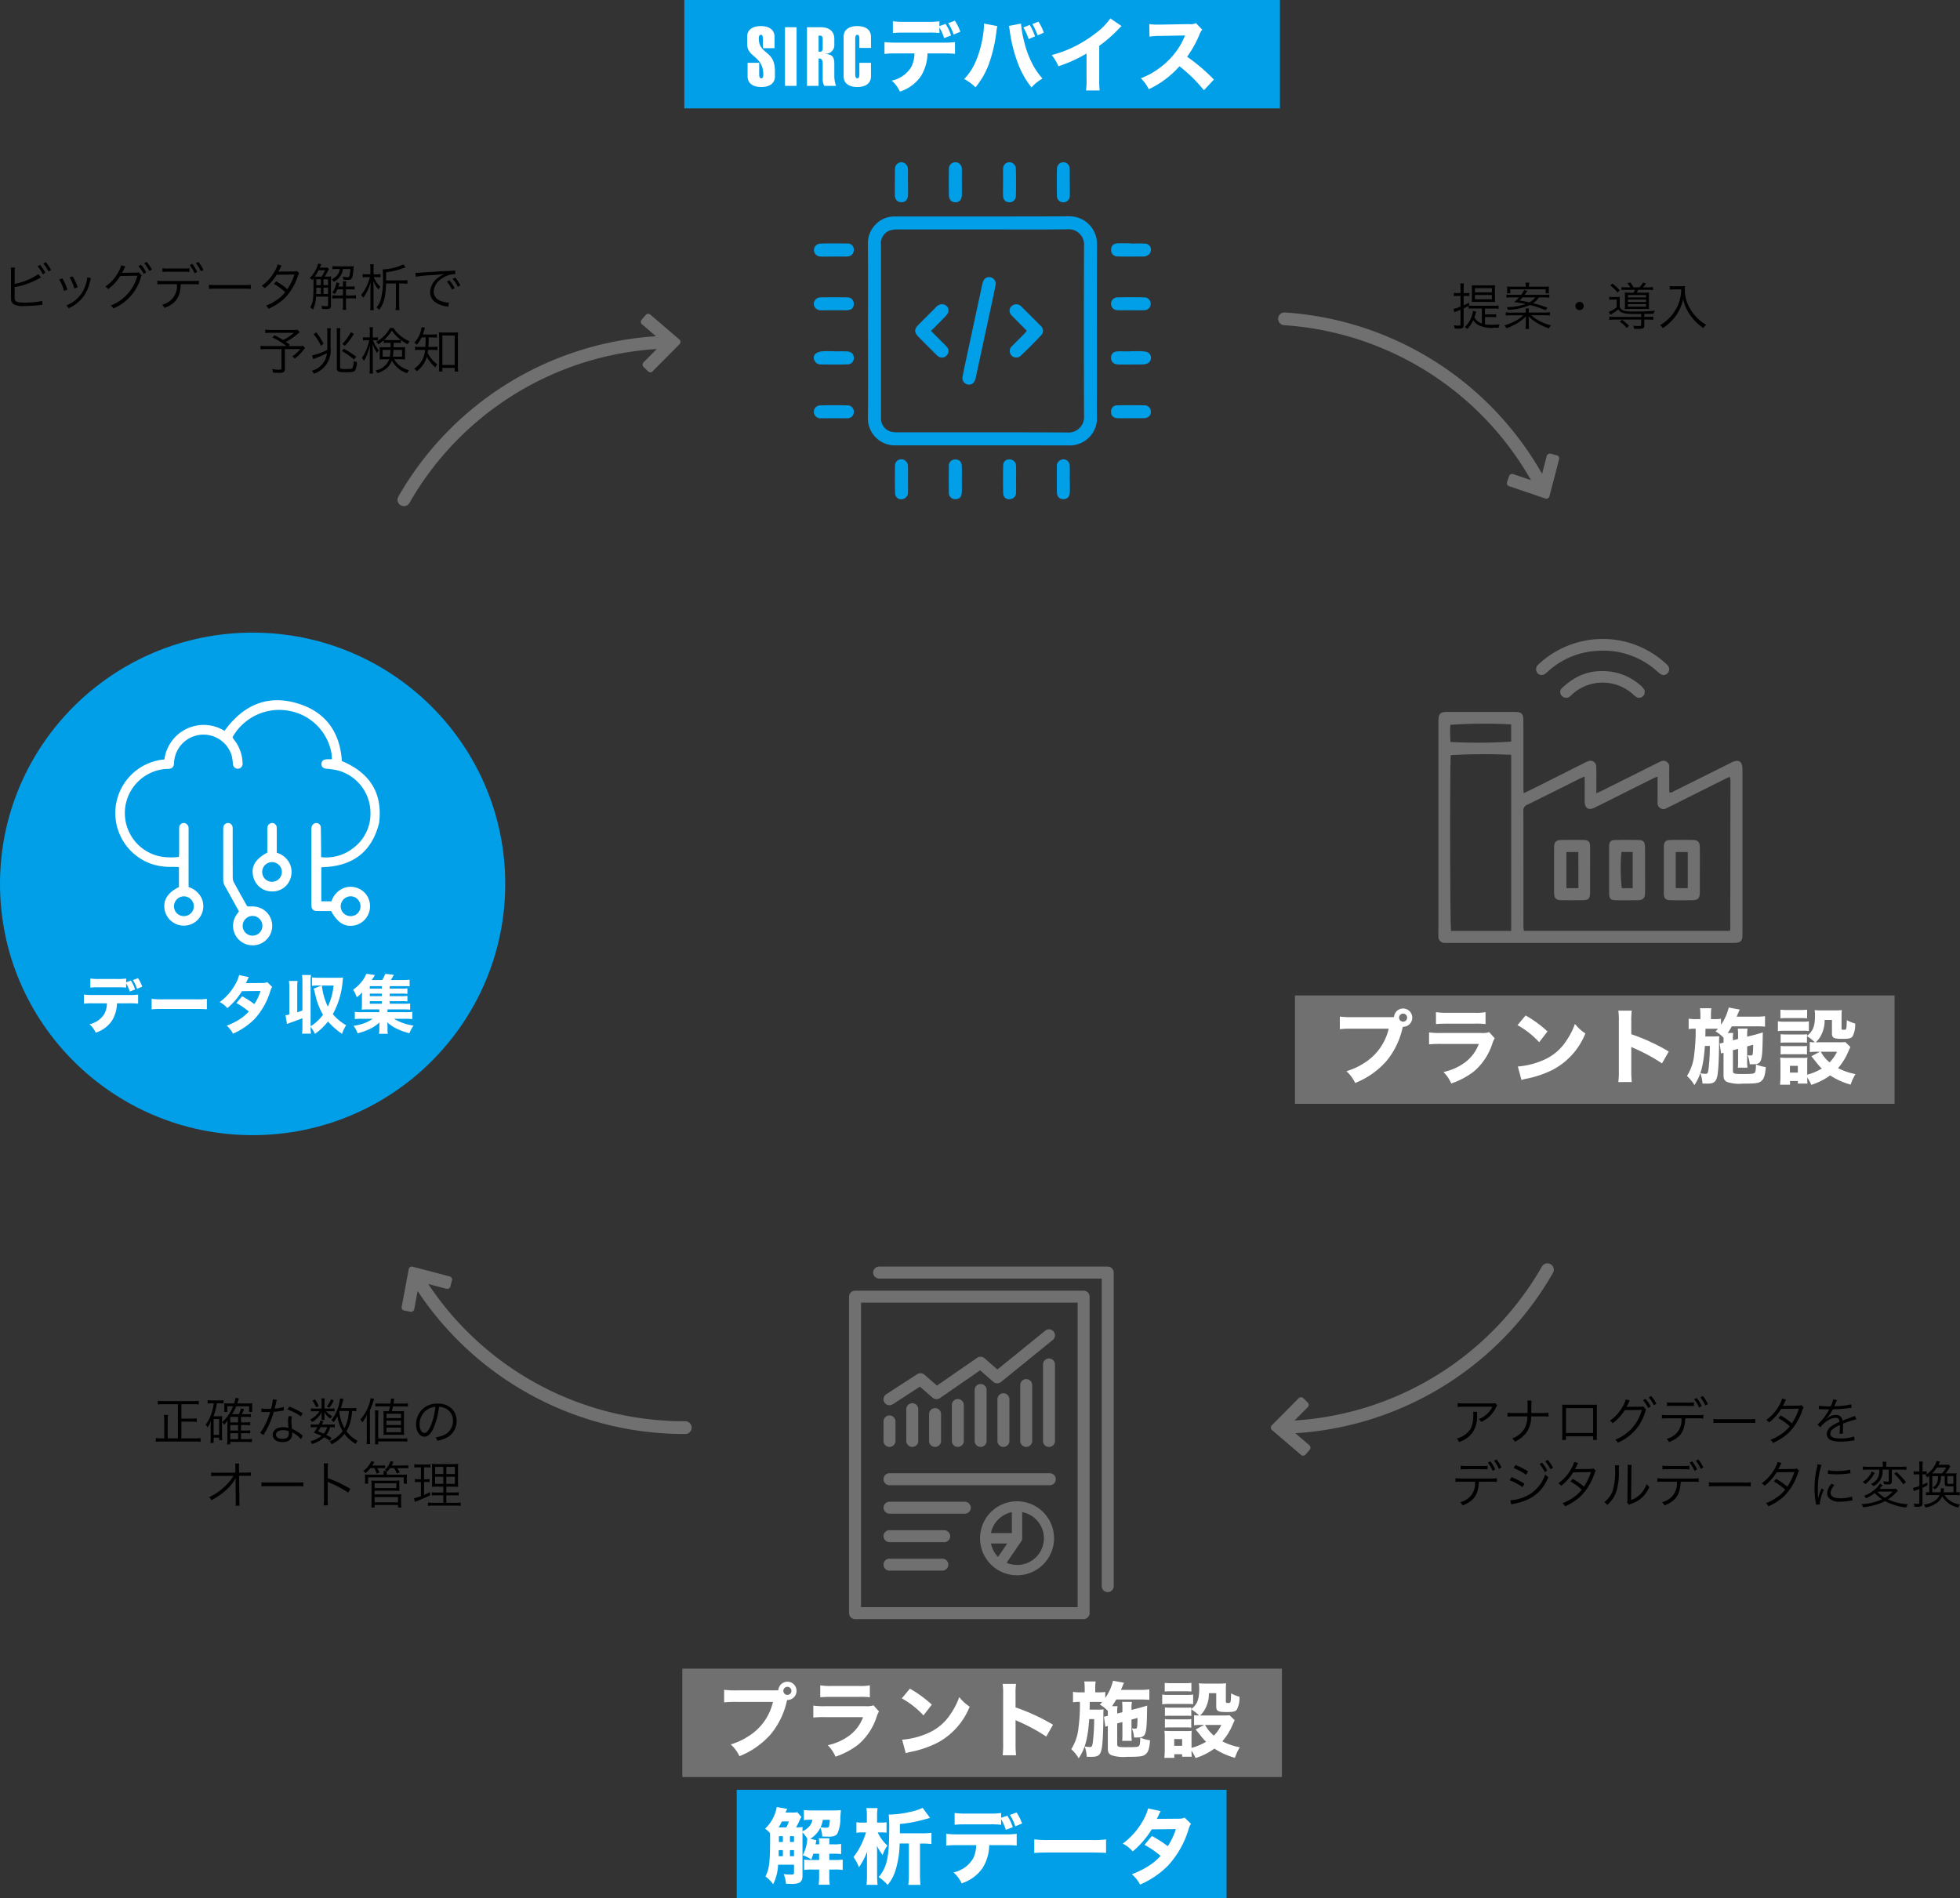 <svg height="299.585" viewBox="0 0 309.328 299.585" width="309.328" xmlns="http://www.w3.org/2000/svg" xmlns:xlink="http://www.w3.org/1999/xlink"><rect x="0" y="0" width="309.328" height="299.585" fill="#333333" stroke="none"/><clipPath id="a"><path d="m0 0h53.225v53.192h-53.225z"/></clipPath><clipPath id="b"><path d="m0 0h45.767v26.417h-45.767z"/></clipPath><clipPath id="c"><path d="m0 0h48v47.959h-48z"/></clipPath><clipPath id="d"><path d="m0 0h41.721v38.682h-41.721z"/></clipPath><clipPath id="e"><path d="m0 0h41.765v55.633h-41.765z"/></clipPath><g clip-path="url(#a)" fill="#009fe8" transform="translate(128.428 25.598)"><path d="m14.236 32.3c0-4.618.028-9.236-.017-13.853a4.275 4.275 0 0 1 2.927-4.017 4.721 4.721 0 0 1 1.285-.184c9.235-.01 18.471.013 27.705-.025a4.337 4.337 0 0 1 4.241 4.305c-.038 7.488-.013 14.976-.013 22.464 0 1.685-.038 3.37.008 5.054a4.283 4.283 0 0 1 -4.313 4.333c-9.2-.019-18.408 0-27.611-.01a4.242 4.242 0 0 1 -4.226-4.216c.053-4.617.017-9.234.017-13.852zm18.164-16.011q-6.741 0-13.482.006a3.806 3.806 0 0 0 -1.194.141 2.17 2.17 0 0 0 -1.436 2.364q0 13.528 0 27.057c0 .125-.009.251 0 .375a2.15 2.15 0 0 0 1.681 2 4.661 4.661 0 0 0 1.021.082c8.894 0 17.789-.016 26.682.022a2.449 2.449 0 0 0 2.659-2.646q-.049-13.387 0-26.776a2.43 2.43 0 0 0 -2.641-2.648c-4.431.068-8.863.022-13.294.022" transform="translate(-5.675 -5.677)"/><path d="m3.225 49.66c.654 0 1.309-.02 1.962.005.724.028 1.11.38 1.136.978a.973.973 0 0 1 -1.039 1.073c-1.4.046-2.8.029-4.205.011a1.034 1.034 0 0 1 -1-.716.847.847 0 0 1 .253-1.011 2.071 2.071 0 0 1 1.026-.342c.618-.053 1.244-.015 1.867-.015v.022" transform="translate(-.004 -19.808)"/><path d="m81.2 49.646c.5 0 1-.01 1.495 0a4.6 4.6 0 0 1 .924.087.98.98 0 0 1 .046 1.906 2.549 2.549 0 0 1 -.731.1c-1.153.012-2.307.011-3.46.009a2.423 2.423 0 0 1 -.557-.043.977.977 0 0 1 -.821-1.076.912.912 0 0 1 .863-.933 3.856 3.856 0 0 1 .651-.038c.281 0 .561.015.841.019h.748v-.032" transform="translate(-31.173 -19.815)"/><path d="m3.188 23.405c-.686 0-1.375.035-2.059-.008a1.021 1.021 0 0 1 -.877-1.642 1.183 1.183 0 0 1 .787-.395q2.15-.059 4.3-.009a.924.924 0 0 1 .987 1 .992.992 0 0 1 -.987 1.036c-.714.047-1.434.011-2.152.011z" transform="translate(-.009 -8.513)"/><path d="m23.375 3.214c0 .651.019 1.3 0 1.954-.028.758-.415 1.158-1.056 1.148s-1.019-.416-1.019-1.181c-.01-1.271 0-2.543.01-3.814a2.636 2.636 0 0 1 .017-.371 1.04 1.04 0 0 1 .973-.95 1.078 1.078 0 0 1 1.051.982c.04.743.01 1.488.01 2.233h.012" transform="translate(-8.5)"/><path d="m81.184 37.524c-.686 0-1.372.02-2.056-.005a1.011 1.011 0 1 1 0-2.021c1.4-.033 2.8-.032 4.206-.007a1.015 1.015 0 1 1 0 2.03c-.716.025-1.433.005-2.15.005z" transform="translate(-31.171 -14.159)"/><path d="m65.893 81.25c0 .654.014 1.307 0 1.96-.019.728-.353 1.1-.961 1.132-.659.029-1.072-.361-1.084-1.107-.024-1.338-.011-2.676-.01-4.014a1.03 1.03 0 0 1 .613-1.057.978.978 0 0 1 1.417.848c.048.743.011 1.493.011 2.239h.018" transform="translate(-25.477 -31.161)"/><path d="m49.728 3.081c0-.655-.013-1.31 0-1.964a1.025 1.025 0 0 1 .9-1.11 1.05 1.05 0 0 1 1.116 1.02q.06 2.15 0 4.3a.983.983 0 0 1 -1.024 1c-.618-.008-.981-.387-1-1.092s0-1.434 0-2.152" transform="translate(-19.847 -.001)"/><path d="m37.525 3.25c0 .654.019 1.31 0 1.964-.027.723-.388 1.112-.983 1.118-.648.007-1.048-.395-1.06-1.15q-.032-2.01 0-4.021a1.028 1.028 0 1 1 2.038.032c.018.686 0 1.372 0 2.057z" transform="translate(-14.154 -.006)"/><path d="m81.179 21.345c.778 0 1.557-.04 2.331.014a.939.939 0 0 1 .878.934 1 1 0 0 1 -.7.991 1.07 1.07 0 0 1 -.356.1c-1.4.008-2.8.036-4.2-.007a.988.988 0 0 1 -1.03-1.086c.023-.633.386-.967 1.116-.986.654-.017 1.308 0 1.962 0v.041" transform="translate(-31.174 -8.502)"/><path d="m3.176 37.529c-.686 0-1.372.016-2.057 0a1.058 1.058 0 0 1 -1.119-1.013 1.07 1.07 0 0 1 1.121-1.016q2.058-.033 4.115 0a.987.987 0 0 1 1.08 1.024c0 .63-.358.979-1.083 1-.685.022-1.372 0-2.057 0" transform="translate(0 -14.163)"/><path d="m81.2 65.884c-.685 0-1.37.019-2.054-.005s-1.02-.35-1.051-.937a.952.952 0 0 1 1.005-1.089c1.4-.035 2.8-.032 4.2 0a.994.994 0 0 1 1.07 1.048c-.014.592-.417.962-1.119.981-.684.019-1.369 0-2.054 0z" transform="translate(-31.171 -25.477)"/><path d="m65.89 3.2c0 .686.019 1.372-.005 2.056a.99.99 0 0 1 -1.025 1.074.97.97 0 0 1 -1-1.016q-.052-2.149 0-4.3a1.012 1.012 0 0 1 1.031-1 1 1 0 0 1 .981 1.035c.028.716.007 1.433.007 2.15z" transform="translate(-25.479 -.005)"/><path d="m37.523 81.227c0 .685.019 1.371-.006 2.055-.026.719-.38 1.07-1.014 1.071a.981.981 0 0 1 -1.027-1.078q-.035-2.055 0-4.11a.975.975 0 0 1 1.031-1.073c.62-.005.98.354 1.01 1.082.028.684.006 1.369.005 2.054" transform="translate(-14.153 -31.17)"/><path d="m51.77 81.218c0 .684.022 1.369-.007 2.052a.977.977 0 0 1 -.843 1.065.916.916 0 0 1 -1.178-.869c-.04-1.491-.035-2.984 0-4.476a.891.891 0 0 1 .984-.9.982.982 0 0 1 1.035.979c.043.713.01 1.43.01 2.145z" transform="translate(-19.844 -31.172)"/><path d="m3.217 65.889c-.685 0-1.37.016-2.054 0a1.02 1.02 0 1 1 -.057-2.031c1.4-.03 2.8-.032 4.2 0a.983.983 0 0 1 1.021 1.086.962.962 0 0 1 -1.058.944c-.684.023-1.369 0-2.052 0z" transform="translate(-.009 -25.478)"/><path d="m23.383 81.174c0 .685.017 1.371-.005 2.054a1.033 1.033 0 0 1 -.734 1.066.957.957 0 0 1 -1.3-.923c-.046-1.43-.038-2.863-.009-4.294a.972.972 0 0 1 .982-1.035 1.055 1.055 0 0 1 1.054 1.078c.032.684.007 1.369.007 2.054z" transform="translate(-8.508 -31.151)"/><path d="m44.325 31.261c-.123.619-.234 1.232-.365 1.839q-1.385 6.432-2.777 12.864c-.02.091-.026.186-.052.275-.192.671-.649 1.009-1.211.9a1.035 1.035 0 0 1 -.81-1.337c.143-.8.314-1.587.483-2.378q1.282-5.977 2.57-11.953a3.16 3.16 0 0 1 .216-.712.98.98 0 0 1 1.173-.532 1.046 1.046 0 0 1 .771 1.033" transform="translate(-15.6 -12.051)"/><path d="m54.145 41.5c-.668-.679-1.319-1.341-1.97-2a5.309 5.309 0 0 1 -.511-.543.962.962 0 0 1 .086-1.35 1.089 1.089 0 0 1 1.291-.138 1.563 1.563 0 0 1 .286.238c.993.99 1.994 1.97 2.969 2.976a1.018 1.018 0 0 1 .075 1.575c-1.026 1.086-2.077 2.15-3.166 3.173a1.029 1.029 0 1 1 -1.372-1.531c.637-.641 1.278-1.276 1.913-1.919.129-.13.235-.282.4-.481" transform="translate(-20.528 -14.893)"/><path d="m29.141 41.522c.651.654 1.24 1.244 1.827 1.836a8.407 8.407 0 0 1 .71.74.965.965 0 0 1 -.053 1.281.987.987 0 0 1 -1.347.156 2.891 2.891 0 0 1 -.42-.367c-.9-.9-1.809-1.8-2.7-2.711-.692-.7-.692-1.2.006-1.913.916-.933 1.853-1.845 2.768-2.779a1.222 1.222 0 0 1 1.068-.443.963.963 0 0 1 .8 1.368 3.288 3.288 0 0 1 -.634.793c-.646.667-1.307 1.318-2.027 2.04" transform="translate(-10.632 -14.893)"/></g><g clip-path="url(#b)" transform="matrix(.998 .07 -.07 .998 201.791 49.245)"><path d="m45.356 19.477-.99-.185a.516.516 0 0 0 -.377.08.5.5 0 0 0 -.21.324l-.533 2.864a50.458 50.458 0 0 0 -42.24-22.56 1.006 1.006 0 1 0 0 2.013 48.462 48.462 0 0 1 40.562 21.659l-2.874-.756a.5.5 0 0 0 -.382.052.5.5 0 0 0 -.233.307l-.255.974a.5.5 0 0 0 .359.614l5.845 1.537a.5.5 0 0 0 .4-.061.506.506 0 0 0 .226-.333l1.108-5.942a.5.5 0 0 0 -.4-.587" fill="#707070"/></g><g clip-path="url(#b)" transform="matrix(-.5 .866 -.866 -.5 245.591 200.029)"><path d="m45.356 19.477-.99-.185a.516.516 0 0 0 -.377.08.5.5 0 0 0 -.21.324l-.533 2.864a50.458 50.458 0 0 0 -42.24-22.56 1.006 1.006 0 0 0 0 2.013 48.462 48.462 0 0 1 40.562 21.659l-2.874-.756a.5.5 0 0 0 -.382.052.5.5 0 0 0 -.233.307l-.255.974a.5.5 0 0 0 .359.614l5.845 1.537a.5.5 0 0 0 .4-.061.507.507 0 0 0 .226-.333l1.108-5.942a.5.5 0 0 0 -.4-.587" fill="#707070"/></g><g clip-path="url(#b)" transform="matrix(.5 -.866 .866 .5 62.369 79.244)"><path d="m45.356 19.477-.99-.185a.516.516 0 0 0 -.377.08.5.5 0 0 0 -.21.324l-.533 2.864a50.458 50.458 0 0 0 -42.24-22.56 1.006 1.006 0 0 0 0 2.013 48.462 48.462 0 0 1 40.562 21.659l-2.874-.756a.5.5 0 0 0 -.382.052.5.5 0 0 0 -.233.307l-.255.974a.5.5 0 0 0 .359.614l5.845 1.537a.5.5 0 0 0 .4-.061.507.507 0 0 0 .226-.333l1.108-5.942a.5.5 0 0 0 -.4-.587" fill="#707070"/></g><g clip-path="url(#b)" transform="matrix(-1 0 0 -1 109.155 226.32)"><path d="m45.356 19.477-.99-.185a.516.516 0 0 0 -.377.08.5.5 0 0 0 -.21.324l-.533 2.864a50.458 50.458 0 0 0 -42.24-22.56 1.006 1.006 0 1 0 0 2.013 48.462 48.462 0 0 1 40.562 21.659l-2.874-.756a.5.5 0 0 0 -.382.052.5.5 0 0 0 -.233.307l-.255.974a.5.5 0 0 0 .359.614l5.845 1.537a.5.5 0 0 0 .4-.061.506.506 0 0 0 .226-.333l1.108-5.942a.5.5 0 0 0 -.4-.587" fill="#707070"/></g><path d="m-70.68-5.44a3.54 3.54 0 0 1 .04-.672h-.66a4.439 4.439 0 0 1 .032.664v3.688c0 .336.008.5.016.624a1.062 1.062 0 0 0 .328.768 2.9 2.9 0 0 0 1.752.328c.552 0 1.608-.056 2.12-.112l.384-.04.1-.008c.12-.016.144-.016.264-.024l-.048-.64a3.854 3.854 0 0 1 -.792.16 15.826 15.826 0 0 1 -1.832.128 8.343 8.343 0 0 1 -.944-.048.96.96 0 0 1 -.608-.208c-.136-.136-.168-.32-.168-.88v-.088l.008-.048v-1.168a12.419 12.419 0 0 0 3.816-1.352c.184-.1.224-.112.344-.168l-.408-.544a9.711 9.711 0 0 1 -3.744 1.536zm3.608-.872a5.925 5.925 0 0 1 .824 1.272l.4-.24a6.073 6.073 0 0 0 -.824-1.24zm.912-.432a5.993 5.993 0 0 1 .816 1.256l.408-.224a6.918 6.918 0 0 0 -.832-1.248zm2.5 2.52a6.6 6.6 0 0 1 .76 1.792l.544-.184a8.785 8.785 0 0 0 -.792-1.776zm1.648-.336a7.019 7.019 0 0 1 .736 1.752l.528-.184a8.022 8.022 0 0 0 -.776-1.72zm2.776-.008v.08a3.362 3.362 0 0 1 -.088.544 6.036 6.036 0 0 1 -.676 1.72 5.135 5.135 0 0 1 -2.536 2.088 1.618 1.618 0 0 1 .368.448 5.8 5.8 0 0 0 2.648-2.312 7.2 7.2 0 0 0 .7-1.792 4.721 4.721 0 0 1 .176-.648zm5.36-1.9a3.54 3.54 0 0 1 -.5 1.16 6.137 6.137 0 0 1 -2.008 2.2 1.172 1.172 0 0 1 .448.408 7.745 7.745 0 0 0 1.912-2.08l2.7-.04a6.882 6.882 0 0 1 -4.2 4.7 1.265 1.265 0 0 1 .4.472 7.5 7.5 0 0 0 4.352-4.912.768.768 0 0 1 .136-.312l-.48-.5a.882.882 0 0 1 -.416.056l-1.936.032a1.142 1.142 0 0 0 -.288.024 6.226 6.226 0 0 0 .368-.7 1.387 1.387 0 0 1 .176-.328zm2.728.128a5.584 5.584 0 0 1 .816 1.232l.4-.24a5.54 5.54 0 0 0 -.816-1.208zm.9-.44a5.623 5.623 0 0 1 .816 1.224l.4-.232a6.517 6.517 0 0 0 -.824-1.216zm7.7 3.3a6.287 6.287 0 0 1 .92.04v-.6a5.252 5.252 0 0 1 -.928.048h-4.68a5.307 5.307 0 0 1 -.928-.048v.592a6.287 6.287 0 0 1 .92-.04h2.168a2.991 2.991 0 0 1 -2.34 3.232 1.4 1.4 0 0 1 .376.52c1.808-.7 2.48-1.68 2.576-3.752zm-4.808-1.928a5.574 5.574 0 0 1 .912-.04h2.432q.756.012.912.024v-.576a7.226 7.226 0 0 1 -.92.04h-2.416a4.154 4.154 0 0 1 -.92-.056zm4.292-1.092a6.1 6.1 0 0 1 .776 1.3l.408-.224a6.226 6.226 0 0 0 -.784-1.276zm.984-.3a6.265 6.265 0 0 1 .78 1.288l.408-.224a6.658 6.658 0 0 0 -.788-1.264zm2.056 4.056a8.739 8.739 0 0 1 .992-.032h4.64a9.152 9.152 0 0 1 .976.032v-.648a6.31 6.31 0 0 1 -.968.04h-4.648a5.659 5.659 0 0 1 -.992-.048zm10.84-3.864a4.369 4.369 0 0 1 -.472 1.1 6.961 6.961 0 0 1 -2.04 2.28 1.468 1.468 0 0 1 .464.384 7.946 7.946 0 0 0 1.9-2.128l2.8-.04a9.555 9.555 0 0 1 -1.108 2.312 11.429 11.429 0 0 0 -1.768-1.24l-.368.408a10.063 10.063 0 0 1 1.792 1.3 5.613 5.613 0 0 1 -1.384 1.264 7.212 7.212 0 0 1 -1.656.868 1.422 1.422 0 0 1 .392.5 8.923 8.923 0 0 0 2.532-1.648 9.1 9.1 0 0 0 2.088-3.44 1.8 1.8 0 0 1 .232-.528l-.36-.36a1.386 1.386 0 0 1 -.464.08c-2.36.024-2.36.024-2.472.04a4.07 4.07 0 0 0 .248-.44 2.646 2.646 0 0 1 .28-.528zm7.448 1.928c.1-.176.28-.48.368-.672a4.05 4.05 0 0 1 .288-.5l-.24-.264a2.484 2.484 0 0 1 -.448.024h-.76c.008-.016.056-.12.136-.32.056-.136.064-.152.1-.216l-.5-.12a3.417 3.417 0 0 1 -.16.52 4.961 4.961 0 0 1 -1.16 1.768 1.244 1.244 0 0 1 .376.32c.1-.128.136-.168.208-.264.008.176.008.392.008.616 0 1.344-.016 1.832-.064 2.376a3.554 3.554 0 0 1 -.464 1.62 1.57 1.57 0 0 1 .448.32 5.211 5.211 0 0 0 .48-2.048h1.9v1.344c0 .136-.064.168-.312.168a6.767 6.767 0 0 1 -.744-.064 1.511 1.511 0 0 1 .1.488c.448.024.5.024.616.024.64 0 .792-.1.792-.544v-3.9a5.443 5.443 0 0 1 .032-.712 5.1 5.1 0 0 1 -.736.04zm-1.008 0c-.28 0-.368 0-.576-.008a7.448 7.448 0 0 0 .6-.992h1.02a9.44 9.44 0 0 1 -.536 1zm-.356 2.744c.016-.368.016-.368.024-.992h.712v.992zm1.872 0h-.72v-.992h.72zm0-1.4h-.72v-.92h.72zm-1.136-.92v.92h-.712l.008-.392v-.528zm2.984-1.624a1.735 1.735 0 0 1 -.272.8 2.376 2.376 0 0 1 -1.008.832 1.317 1.317 0 0 1 .328.392 2.693 2.693 0 0 0 1.116-1.024 2.523 2.523 0 0 0 .344-1h1.172a5.518 5.518 0 0 1 -.152 1.072c-.048.176-.128.224-.36.224a3.649 3.649 0 0 1 -.712-.1 1.653 1.653 0 0 1 .1.472 5.919 5.919 0 0 0 .736.056c.48 0 .64-.144.744-.7.056-.3.112-.76.144-1.176.016-.152.016-.176.032-.3a6.285 6.285 0 0 1 -.732.032h-1.824a4.848 4.848 0 0 1 -.8-.048v.512a4.369 4.369 0 0 1 .76-.048zm.512 3.208v.972h-.992a4.382 4.382 0 0 1 -.7-.048v.536a4.489 4.489 0 0 1 .688-.04h1v1.1a4.6 4.6 0 0 1 -.048.712h.56a4.456 4.456 0 0 1 -.04-.712v-1.1h.848a5.642 5.642 0 0 1 .728.032v-.528a5.088 5.088 0 0 1 -.752.048h-.824v-.968h.608a4.625 4.625 0 0 1 .752.04v-.532a3.907 3.907 0 0 1 -.752.048h-.608v-.2a5.177 5.177 0 0 1 .04-.64h-.552a3.933 3.933 0 0 1 .048.64v.2h-.744c.048-.136.048-.136.184-.536l-.488-.112a1.524 1.524 0 0 1 -.08.384 3.162 3.162 0 0 1 -.584 1.224 1.56 1.56 0 0 1 .432.216 3.209 3.209 0 0 0 .376-.736zm6.8-1.408c0-.28.008-.416.008-.6v-.688a9.776 9.776 0 0 0 2.144-.464c.808-.272.808-.272.936-.32l-.384-.456a8.01 8.01 0 0 1 -3.1.784h-.144a9.2 9.2 0 0 1 .048 1.152 12.811 12.811 0 0 1 -.344 3.6 3.267 3.267 0 0 1 -.688 1.264 1.744 1.744 0 0 1 .424.376c.76-1.008 1.024-2.016 1.1-4.16h1.552v3.292a7.945 7.945 0 0 1 -.056.9h.616a7.714 7.714 0 0 1 -.048-.9v-3.3h.376a7.665 7.665 0 0 1 .928.048v-.584a7.482 7.482 0 0 1 -.928.048zm-2.48-.968h-.68a2.476 2.476 0 0 1 -.536-.04v.528a2.174 2.174 0 0 1 .5-.04h.64a7.408 7.408 0 0 1 -1.4 2.848 1.388 1.388 0 0 1 .36.408 7.223 7.223 0 0 0 1.164-2.488c-.024.528-.032.96-.032 1.44v2.256a4.479 4.479 0 0 1 -.048.744h.58a3.885 3.885 0 0 1 -.048-.752v-2.368c0-.512-.016-1.024-.032-1.48a4.895 4.895 0 0 0 .808 1.36 1.892 1.892 0 0 1 .3-.448 3.691 3.691 0 0 1 -.72-.888 3.318 3.318 0 0 1 -.308-.632h.536a2.675 2.675 0 0 1 .528.04v-.528a2.531 2.531 0 0 1 -.528.04h-.584v-.9a3.257 3.257 0 0 1 .048-.676h-.592a3.22 3.22 0 0 1 .048.664zm7.16.384a26.633 26.633 0 0 1 2.76-.264 16.373 16.373 0 0 0 1.764-.172 5.237 5.237 0 0 0 -.76.424 3.044 3.044 0 0 0 -1.5 2.456 1.937 1.937 0 0 0 .892 1.628 4.035 4.035 0 0 0 1.732.616c.144.024.16.032.248.048l.1-.648h-.08a4.1 4.1 0 0 1 -1.2-.256 1.569 1.569 0 0 1 -1.12-1.48 2.445 2.445 0 0 1 .984-1.848 3.935 3.935 0 0 1 1.536-.8 3.355 3.355 0 0 1 .9-.112l-.048-.592a5.4 5.4 0 0 1 -.952.088l-.456.016c-.264.008-.368.016-1.352.072l-1.256.08c-.984.056-1.032.064-1.48.1-.248.016-.344.024-.456.024-.056 0-.136 0-.288-.008zm4.912.768a5.626 5.626 0 0 1 .816 1.272l.408-.24a6.073 6.073 0 0 0 -.82-1.236zm.912-.432a6.331 6.331 0 0 1 .82 1.256l.4-.224a6.483 6.483 0 0 0 -.824-1.248zm-24.48 8.04a5.388 5.388 0 0 1 -.592.024h-3.664a4.778 4.778 0 0 1 -.84-.048v.544a5.341 5.341 0 0 1 .824-.04h3.7a7.8 7.8 0 0 1 -1.7 1.136c-.384-.24-.656-.392-1.36-.76l-.324.352a11.932 11.932 0 0 1 2.208 1.36h-3.2a6 6 0 0 1 -.888-.048v.576a6.014 6.014 0 0 1 .824-.048h2.48v3.024c0 .176-.08.232-.352.232a6.745 6.745 0 0 1 -1.12-.1 2 2 0 0 1 .128.552c.272.024.7.04.944.04.744 0 .936-.136.936-.648v-3.1h2.432a5.433 5.433 0 0 1 -1.28 1.16 1.973 1.973 0 0 1 .416.328 6.45 6.45 0 0 0 1.4-1.4 2.972 2.972 0 0 1 .216-.264l-.312-.344a4.772 4.772 0 0 1 -.848.04h-1.448l.208-.208c-.3-.232-.4-.3-.624-.456a10.116 10.116 0 0 0 2.168-1.528zm5.216.632a5.879 5.879 0 0 1 .048-.88h-.608a5.757 5.757 0 0 1 .048.872v2.088c0 .16-.008.288-.016.472a9.7 9.7 0 0 1 -2.392.856l.168.584a3.231 3.231 0 0 0 .488-.184l.952-.392c.216-.088.408-.184.736-.352a3.209 3.209 0 0 1 -2.4 2.768 1.812 1.812 0 0 1 .36.464 3.886 3.886 0 0 0 2.616-4.1zm-2.68.064a8.326 8.326 0 0 1 1.156 1.832l.424-.312a10.719 10.719 0 0 0 -1.16-1.816zm3.624-.944a7.02 7.02 0 0 1 .048.9v5.412c0 .544.208.632 1.448.632.936 0 1.224-.048 1.384-.224a2.571 2.571 0 0 0 .328-1.368 2.169 2.169 0 0 1 -.5-.192 2.977 2.977 0 0 1 -.168 1.088c-.1.16-.264.2-.928.2-.96 0-1.048-.024-1.048-.32v-5.256a5.6 5.6 0 0 1 .048-.872zm2.248.608a4.736 4.736 0 0 1 -.548.928 5.679 5.679 0 0 1 -.792.92l.384.328a8.74 8.74 0 0 0 1.44-1.9zm-1.4 3.008a9.918 9.918 0 0 1 1.892 1.32l.36-.424a12.054 12.054 0 0 0 -1.96-1.276zm9.2 1.28a6.776 6.776 0 0 1 .776.032 5.659 5.659 0 0 1 -.024-.6v-.776c0-.192.008-.376.024-.576-.208.016-.392.024-.728.024h-1.1c.008-.184.008-.24.008-.4v-.3h.448a6.018 6.018 0 0 1 .712.036v-.48a7.5 7.5 0 0 0 1.056.68 1.666 1.666 0 0 1 .3-.464 6.052 6.052 0 0 1 -1.636-1.048 4.693 4.693 0 0 1 -.9-1.064h-.552a5.341 5.341 0 0 1 -2.176 2.184 1.142 1.142 0 0 1 .328.4 8.361 8.361 0 0 0 .864-.656v.448a6.1 6.1 0 0 1 .712-.032h.368v.7h-1.04a5.463 5.463 0 0 1 -.7-.024 4.634 4.634 0 0 1 .024.52v.936a4.907 4.907 0 0 1 -.024.5 6.4 6.4 0 0 1 .728-.032h.784a2.748 2.748 0 0 1 -2.152 1.752 1.339 1.339 0 0 1 .3.448 5.119 5.119 0 0 0 1.344-.7 2.817 2.817 0 0 0 .936-1.3 4.154 4.154 0 0 0 2.408 2 1.943 1.943 0 0 1 .3-.488 3.625 3.625 0 0 1 -2.344-1.72zm-1.884-3.024c-.3 0-.48-.008-.664-.024a5.737 5.737 0 0 0 1.224-1.488 5.759 5.759 0 0 0 1.424 1.488c-.192.016-.376.024-.7.024zm.352 1.544a7.235 7.235 0 0 1 -.112 1.072h-1.128v-1.072zm1.824 0v1.072h-1.464a8.694 8.694 0 0 0 .108-1.072zm-4.312-1.512a4.793 4.793 0 0 1 .5.024v-.5a2.838 2.838 0 0 1 -.5.032h-.312v-.796a5.223 5.223 0 0 1 .04-.816h-.552a4.79 4.79 0 0 1 .04.824v.784h-.512a3.325 3.325 0 0 1 -.56-.032v.512a3.448 3.448 0 0 1 .56-.032h.424a7.62 7.62 0 0 1 -1.168 2.8 1.626 1.626 0 0 1 .32.456 6.5 6.5 0 0 0 .752-1.68c.152-.536.152-.536.224-.784-.024.48-.04.9-.04 1.264v2.264a6.8 6.8 0 0 1 -.048.928h.568a6.485 6.485 0 0 1 -.048-.928v-2.432c0-.376-.016-.928-.032-1.288a6.352 6.352 0 0 0 .7 1.4 1.8 1.8 0 0 1 .288-.408 4.974 4.974 0 0 1 -.912-1.592zm8.032-.448c-.008.888-.016 1.056-.048 1.5h-.76a4.864 4.864 0 0 1 -.868-.052v.56a4.933 4.933 0 0 1 .848-.048h.728a3.715 3.715 0 0 1 -1.716 2.968 1.417 1.417 0 0 1 .4.416 4.206 4.206 0 0 0 1.6-2.3 6.359 6.359 0 0 0 1.34 1.692 1.623 1.623 0 0 1 .32-.48 4.823 4.823 0 0 1 -1.52-1.824c.032-.192.04-.288.064-.472h.72a4.907 4.907 0 0 1 .76.048v-.56a4.7 4.7 0 0 1 -.76.048h-.68c.04-.536.04-.632.056-1.5h.512c.272 0 .536.016.784.04v-.548a4.437 4.437 0 0 1 -.784.048h-1.444a4.86 4.86 0 0 0 .208-.632c.072-.24.088-.3.136-.432l-.544-.092a1.954 1.954 0 0 1 -.072.44 4.118 4.118 0 0 1 -1.064 2 1.053 1.053 0 0 1 .392.352 5.509 5.509 0 0 0 .744-1.172zm2.64 4.808h1.936v.572h.56a7.92 7.92 0 0 1 -.048-.968v-4.388a6.053 6.053 0 0 1 .036-.844 4.49 4.49 0 0 1 -.72.04h-1.6a4.429 4.429 0 0 1 -.72-.04 6.988 6.988 0 0 1 .048.84v4.44a7.117 7.117 0 0 1 -.048.912h.552zm0-5.12h1.936v4.656h-1.936z" transform="translate(73 48.337)"/><path d="m4.872-.28a2.233 2.233 0 0 1 -1.184-.952c.064-.168.112-.328.168-.5a3.187 3.187 0 0 1 .128-.408l-.52-.128a3.613 3.613 0 0 1 -.3 1.1 4.093 4.093 0 0 1 -1 1.456 1.3 1.3 0 0 1 .408.3 5.138 5.138 0 0 0 .928-1.372 3.121 3.121 0 0 0 .68.672 4.479 4.479 0 0 0 2.62.504c.1 0 .1 0 .72-.008a1.474 1.474 0 0 1 .152-.52c-.472.04-.9.056-1.3.056a6.415 6.415 0 0 1 -1.012-.072v-1.148h1.064a4.112 4.112 0 0 1 .7.04v-.5a3.888 3.888 0 0 1 -.7.04h-1.064v-.92h1.432a4.456 4.456 0 0 1 .708.04v-.528a4.387 4.387 0 0 1 -.712.048h-3.324a4.576 4.576 0 0 1 -.608-.032v-.464a7.467 7.467 0 0 1 -.864.416v-1.472h.36a3.294 3.294 0 0 1 .548.032v-.52a2.46 2.46 0 0 1 -.552.04h-.356v-.744a5.007 5.007 0 0 1 .048-.792h-.584a5.309 5.309 0 0 1 .048.808v.728h-.456a3.576 3.576 0 0 1 -.6-.048v.536a5.648 5.648 0 0 1 .592-.04h.46v1.68a4.934 4.934 0 0 1 -1.112.368l.144.536c.1-.048.424-.184.968-.408v2.288c0 .176-.064.224-.3.224a4.974 4.974 0 0 1 -.744-.064 1.687 1.687 0 0 1 .112.508c.288.024.456.032.64.032.608 0 .784-.128.784-.568v-2.628c.312-.136.48-.216.792-.384v.44a3.567 3.567 0 0 1 .648-.04h1.44zm1.32-3.408c.32 0 .584.008.768.024-.024-.3-.032-.464-.032-.72v-1.3a4.486 4.486 0 0 1 .032-.64 6.5 6.5 0 0 1 -.752.032h-2.176a6.767 6.767 0 0 1 -.752-.028c.016.192.024.448.024.744v1.16c0 .288-.008.52-.024.752.2-.016.424-.024.72-.024zm-2.416-2.176h2.672v.672h-2.672zm0 1.08h2.672v.68h-2.672zm10.936.384a5.532 5.532 0 0 1 .808.048v-.5a4.2 4.2 0 0 1 -.792.048h-3.12c.176-.24.176-.24.448-.616l-.52-.144a2.9 2.9 0 0 1 -.472.76h-1.528a4.826 4.826 0 0 1 -.784-.048v.5a5.847 5.847 0 0 1 .808-.048h1.168a6.777 6.777 0 0 1 -.76.744c.84.112 1.28.184 1.8.3a8.93 8.93 0 0 1 -3 .488 1.22 1.22 0 0 1 .216.432 8.967 8.967 0 0 0 3.456-.764 15.962 15.962 0 0 1 2.472.816l.312-.392a21.521 21.521 0 0 0 -2.28-.712 3.119 3.119 0 0 0 .92-.912zm-1.424 0a2.7 2.7 0 0 1 -.936.784c-.52-.12-.952-.2-1.52-.288.216-.216.28-.288.464-.5zm-1.008 2.392v-.1a3.44 3.44 0 0 1 .032-.536h-.544a3.687 3.687 0 0 1 .032.544v.1h-2.288a6.7 6.7 0 0 1 -.872-.048v.52a6.838 6.838 0 0 1 .88-.048h1.888a5.142 5.142 0 0 1 -1.192.864 8.889 8.889 0 0 1 -1.808.736 1.554 1.554 0 0 1 .344.456 11.605 11.605 0 0 0 1.32-.592 6.932 6.932 0 0 0 1.752-1.288c-.016.456-.024.688-.024.856v.344a4.693 4.693 0 0 1 -.048.784h.576a4.254 4.254 0 0 1 -.048-.784v-.344c0-.168-.016-.544-.032-.864a7.105 7.105 0 0 0 1.832 1.32 9.814 9.814 0 0 0 1.376.576 2 2 0 0 1 .328-.48 7.179 7.179 0 0 1 -3.128-1.592h2.056a7.061 7.061 0 0 1 .888.048v-.52a7.061 7.061 0 0 1 -.888.048zm-.472-4.08h-2.168c-.336 0-.544-.008-.808-.032a2.818 2.818 0 0 1 .032.464v.16a3.742 3.742 0 0 1 -.024.44h.512v-.616h5.592v.624h.512a3.738 3.738 0 0 1 -.024-.456v-.152a2.524 2.524 0 0 1 .032-.464 7.6 7.6 0 0 1 -.808.032h-2.356v-.048a2.658 2.658 0 0 1 .056-.592h-.608a2.912 2.912 0 0 1 .056.592zm8.48 2.388a.659.659 0 0 0 -.656.656.659.659 0 0 0 .656.656.659.659 0 0 0 .656-.656.659.659 0 0 0 -.656-.656zm7.432-2.284a5.107 5.107 0 0 1 -.808-.04v.464a7.731 7.731 0 0 1 .824-.032h1.3a3.5 3.5 0 0 1 -.24.456h-.528a6.865 6.865 0 0 1 -.848-.032 4.907 4.907 0 0 1 .032.68v1.28a5.949 5.949 0 0 1 -.024.656c.248-.016.488-.024.792-.024h2.408c.28 0 .464.008.64.024a5.289 5.289 0 0 1 -.032-.712v-1.208a5.484 5.484 0 0 1 .032-.7 5.781 5.781 0 0 1 -.776.032h-1.18c.072-.136.144-.272.232-.456h1.536a6.907 6.907 0 0 1 .792.032v-.464a4.759 4.759 0 0 1 -.792.04h-.792a7.6 7.6 0 0 0 .5-.608l-.48-.152a5.163 5.163 0 0 1 -.552.76h-.96a4.587 4.587 0 0 0 -.496-.772l-.472.12a3.73 3.73 0 0 1 .472.656zm.192 1.208h2.864v.384h-2.864zm0 .72h2.864v.384h-2.864zm0 .72h2.864v.4h-2.864zm2.1 2.016h-4.196a5.592 5.592 0 0 1 -.832-.048v.52a5.9 5.9 0 0 1 .832-.052h4.192v.82c0 .168-.064.2-.352.2a8.6 8.6 0 0 1 -.92-.056 1.255 1.255 0 0 1 .16.488c.248.008.456.016.7.016.776 0 .9-.08.9-.56v-.908h.584a5.866 5.866 0 0 1 .84.048v-.52a5.592 5.592 0 0 1 -.832.048h-.588v-.464c.544-.008 1.192-.016 1.48-.032a1.264 1.264 0 0 1 .184-.472 29.244 29.244 0 0 1 -3.256.112 5.4 5.4 0 0 1 -1.62-.12 1.116 1.116 0 0 1 -.664-.568v-.9a4.908 4.908 0 0 1 .032-.72 4.137 4.137 0 0 1 -.608.032h-.448a3.232 3.232 0 0 1 -.624-.04v.472a3.578 3.578 0 0 1 .592-.032h.576v1.24a6.681 6.681 0 0 1 -1.008.6c-.048.024-.08.032-.088.04a.511.511 0 0 1 -.152.064l.248.456c.128-.08.152-.1.2-.12a8.024 8.024 0 0 0 1.064-.724c.456.616.88.72 2.912.72h.688zm-4.868-4.96a5.839 5.839 0 0 1 1.136 1.128l.352-.36a6.915 6.915 0 0 0 -1.152-1.064zm2.956 6.36a6.268 6.268 0 0 0 -1.12-.936l-.352.288a4.487 4.487 0 0 1 1.1 1zm8.24-5.744a6.955 6.955 0 0 1 -.26 1.744 6.473 6.473 0 0 1 -1.232 2.328 6.71 6.71 0 0 1 -1.856 1.576 1.435 1.435 0 0 1 .432.472 7.569 7.569 0 0 0 1.008-.784 7.6 7.6 0 0 0 1.08-1.216 6.891 6.891 0 0 0 1.12-2.592 6.3 6.3 0 0 0 .5 1.48 7.36 7.36 0 0 0 1.148 1.728 7.5 7.5 0 0 0 1.552 1.368 1.765 1.765 0 0 1 .448-.512 6.512 6.512 0 0 1 -1.5-1.16 7.15 7.15 0 0 1 -1.2-1.656 5.834 5.834 0 0 1 -.68-2.792 4.143 4.143 0 0 1 .032-.528 3.808 3.808 0 0 1 -.744.048h-1.052a3 3 0 0 1 -.608-.04v.576c.264-.024.456-.04.608-.04z" transform="translate(229 51.337)"/><path d="m6.976-5.9c-.144.056-.144.056-.68.056h-4.296a5.863 5.863 0 0 1 -.952-.056v.616a7.724 7.724 0 0 1 .944-.04h4.544a4.244 4.244 0 0 1 -.9 1.192 3.463 3.463 0 0 1 -1.264.76 1.572 1.572 0 0 1 .392.456 4.788 4.788 0 0 0 2.336-2.284 1.436 1.436 0 0 1 .2-.32zm-3.488 1.388a2.112 2.112 0 0 1 .032.432c0 1.56-.312 2.376-1.16 3.056a3.759 3.759 0 0 1 -1.46.736 1.565 1.565 0 0 1 .368.536 4.358 4.358 0 0 0 2.044-1.384 4.285 4.285 0 0 0 .788-2.816 2.9 2.9 0 0 1 .032-.56zm9.184.184v-.7l.008-.576a3.859 3.859 0 0 1 .04-.68h-.672a3.852 3.852 0 0 1 .04.68v.576c0 .248 0 .408-.008.7h-2.232a4.932 4.932 0 0 1 -.936-.056v.624a7.364 7.364 0 0 1 .928-.04h2.216a4.032 4.032 0 0 1 -.408 1.84 3.7 3.7 0 0 1 -1.984 1.648 1.748 1.748 0 0 1 .408.512 4.608 4.608 0 0 0 1.984-1.672 4.418 4.418 0 0 0 .592-2.328h1.808a7.364 7.364 0 0 1 .928.04v-.624a4.883 4.883 0 0 1 -.936.056zm9.76 3.672v.568h.608c-.016-.168-.024-.376-.024-.616v-4.328a4.339 4.339 0 0 1 .024-.624 4.163 4.163 0 0 1 -.624.024h-4.264a5.762 5.762 0 0 1 -.624-.024 4.1 4.1 0 0 1 .032.624v4.344a4.156 4.156 0 0 1 -.032.6h.616v-.568zm0-.52h-4.288v-3.924h4.288zm5.136-5.3a3.54 3.54 0 0 1 -.5 1.16 6.137 6.137 0 0 1 -2.008 2.2 1.172 1.172 0 0 1 .44.416 7.745 7.745 0 0 0 1.912-2.08l2.7-.04a6.882 6.882 0 0 1 -4.2 4.7 1.265 1.265 0 0 1 .4.472 7.5 7.5 0 0 0 4.352-4.912.768.768 0 0 1 .136-.32l-.48-.5a.882.882 0 0 1 -.416.056l-1.936.024a1.142 1.142 0 0 0 -.288.024 6.226 6.226 0 0 0 .368-.7 1.387 1.387 0 0 1 .176-.328zm2.728.128a5.584 5.584 0 0 1 .816 1.232l.4-.24a5.539 5.539 0 0 0 -.812-1.204zm.9-.44a5.623 5.623 0 0 1 .816 1.224l.4-.232a6.517 6.517 0 0 0 -.824-1.216zm7.7 3.3a6.287 6.287 0 0 1 .92.04v-.592a5.252 5.252 0 0 1 -.928.048h-4.68a5.307 5.307 0 0 1 -.928-.048v.592a6.287 6.287 0 0 1 .92-.04h2.168a2.991 2.991 0 0 1 -2.344 3.232 1.4 1.4 0 0 1 .376.52c1.808-.7 2.48-1.68 2.576-3.752zm-4.808-1.928a5.574 5.574 0 0 1 .912-.04h2.432q.756.012.912.024v-.576a7.226 7.226 0 0 1 -.92.04h-2.416a4.154 4.154 0 0 1 -.92-.056zm4.288-1.084a6.1 6.1 0 0 1 .776 1.3l.408-.224a6.226 6.226 0 0 0 -.784-1.276zm.984-.3a6.265 6.265 0 0 1 .776 1.288l.408-.224a6.659 6.659 0 0 0 -.784-1.264zm2.056 4.056a8.739 8.739 0 0 1 .992-.032h4.64a9.152 9.152 0 0 1 .976.032v-.648a6.31 6.31 0 0 1 -.968.04h-4.648a5.659 5.659 0 0 1 -.992-.048zm10.84-3.864a4.369 4.369 0 0 1 -.472 1.1 6.961 6.961 0 0 1 -2.04 2.28 1.468 1.468 0 0 1 .464.384 7.946 7.946 0 0 0 1.9-2.128l2.8-.04a9.555 9.555 0 0 1 -1.108 2.312 11.429 11.429 0 0 0 -1.768-1.24l-.368.408a10.063 10.063 0 0 1 1.792 1.3 5.613 5.613 0 0 1 -1.384 1.264 7.212 7.212 0 0 1 -1.656.868 1.422 1.422 0 0 1 .392.5 8.923 8.923 0 0 0 2.528-1.648 9.1 9.1 0 0 0 2.088-3.44 1.8 1.8 0 0 1 .232-.528l-.36-.36a1.386 1.386 0 0 1 -.464.08c-2.36.024-2.36.024-2.472.04a4.069 4.069 0 0 0 .248-.44 2.646 2.646 0 0 1 .28-.528zm7.528 1.224a11.194 11.194 0 0 1 -1.712-.088l-.008.552a1.419 1.419 0 0 1 .176-.008h.128c.3.008 1.048.024 1.176.024a.886.886 0 0 0 .156-.016l-.072.12a7.961 7.961 0 0 1 -1.792 2.288l.448.448a2.647 2.647 0 0 1 .616-.664 3.005 3.005 0 0 1 1.784-.848c.376 0 .568.192.632.632a6.21 6.21 0 0 0 -1.192.64 1.654 1.654 0 0 0 -.824 1.264c0 .824.7 1.232 2.128 1.232a12.411 12.411 0 0 0 1.944-.16 3.148 3.148 0 0 1 .32-.04l-.072-.616a6.7 6.7 0 0 1 -2.136.312c-1.128 0-1.624-.232-1.624-.76 0-.48.416-.856 1.5-1.368a2.1 2.1 0 0 1 .008.24 11.505 11.505 0 0 1 -.048 1.152l.544-.008a1.739 1.739 0 0 1 -.016-.288c0-.072 0-.184.008-.36.008-.16.008-.336.008-.44 0-.2 0-.28-.016-.488a13.282 13.282 0 0 1 2.136-.7l-.256-.56a1.76 1.76 0 0 1 -.544.232c-.352.128-.808.3-1.392.528a.971.971 0 0 0 -1.056-.888 2.129 2.129 0 0 0 -1.208.392c-.08.056-.08.056-.368.28a.062.062 0 0 1 -.016-.024v-.008a.008.008 0 0 0 .008-.008c.008-.008.048-.04.1-.08.032-.024.192-.208.272-.3a5.9 5.9 0 0 0 .72-1.136 25.831 25.831 0 0 0 2.656-.216 2.494 2.494 0 0 1 .32-.04l-.052-.54a11.259 11.259 0 0 1 -2.52.3 1.362 1.362 0 0 0 -.168.008c.04-.072.144-.288.248-.544a1.7 1.7 0 0 1 .208-.432l-.636-.112a3.4 3.4 0 0 1 -.384 1.1zm-53.464 11.896a6.287 6.287 0 0 1 .92.04v-.592a5.252 5.252 0 0 1 -.928.048h-4.68a5.307 5.307 0 0 1 -.932-.048v.592a6.287 6.287 0 0 1 .92-.04h2.172a2.991 2.991 0 0 1 -2.344 3.232 1.4 1.4 0 0 1 .376.52c1.808-.704 2.476-1.68 2.576-3.752zm-4.808-1.928a5.574 5.574 0 0 1 .912-.04h2.432q.756.012.912.024v-.576a7.226 7.226 0 0 1 -.92.04h-2.416a4.154 4.154 0 0 1 -.92-.056zm4.288-1.084a6.1 6.1 0 0 1 .776 1.3l.408-.224a6.225 6.225 0 0 0 -.784-1.276zm.984-.3a6.265 6.265 0 0 1 .776 1.288l.408-.224a6.659 6.659 0 0 0 -.784-1.264zm3.088 1.16a8.636 8.636 0 0 1 1.968 1.064l.328-.536a12.462 12.462 0 0 0 -1.984-1.008zm-.632 1.92a8.832 8.832 0 0 1 2.04 1.1l.312-.544a12.8 12.8 0 0 0 -2.032-1.044zm.272 3.82a2.449 2.449 0 0 1 .312-.08c2.88-.544 4.528-1.8 5.536-4.224a2.462 2.462 0 0 1 -.5-.432 5.718 5.718 0 0 1 -3.36 3.588 7.264 7.264 0 0 1 -2.1.5h-.048zm4.464-6.38a6.469 6.469 0 0 1 .816 1.272l.4-.24a6.377 6.377 0 0 0 -.816-1.24zm.9-.424a6.158 6.158 0 0 1 .824 1.256l.4-.232a6.114 6.114 0 0 0 -.832-1.24zm4.56.1a4.369 4.369 0 0 1 -.472 1.1 6.961 6.961 0 0 1 -2.04 2.28 1.468 1.468 0 0 1 .464.384 7.946 7.946 0 0 0 1.9-2.128l2.8-.04a9.555 9.555 0 0 1 -1.104 2.308 11.429 11.429 0 0 0 -1.768-1.24l-.368.408a10.063 10.063 0 0 1 1.792 1.3 5.613 5.613 0 0 1 -1.384 1.264 7.212 7.212 0 0 1 -1.656.868 1.422 1.422 0 0 1 .392.5 8.923 8.923 0 0 0 2.528-1.648 9.1 9.1 0 0 0 2.088-3.44 1.8 1.8 0 0 1 .232-.528l-.36-.36a1.386 1.386 0 0 1 -.464.08c-2.36.024-2.36.024-2.472.04a4.07 4.07 0 0 0 .248-.44 2.646 2.646 0 0 1 .28-.528zm6.424.512a3.559 3.559 0 0 1 .032.568 10.914 10.914 0 0 1 -.36 3.432 3.958 3.958 0 0 1 -1.352 1.84 1.478 1.478 0 0 1 .48.432 4.89 4.89 0 0 0 1.388-1.98 9.991 9.991 0 0 0 .432-3.568 3.985 3.985 0 0 1 .048-.688zm1.992-.056a3.21 3.21 0 0 1 .032.712l-.044 4.676a1.348 1.348 0 0 1 -.056.544l.32.368a1.333 1.333 0 0 1 .184-.088c.112-.04.112-.04.256-.1a5.273 5.273 0 0 0 1.144-.584 4.545 4.545 0 0 0 1.612-2.052 2.237 2.237 0 0 1 -.448-.464 3.956 3.956 0 0 1 -.944 1.6 3.7 3.7 0 0 1 -1.488.928l.048-4.832a3.1 3.1 0 0 1 .048-.7zm10.32 2.664a6.287 6.287 0 0 1 .92.04v-.596a5.252 5.252 0 0 1 -.928.048h-4.68a5.307 5.307 0 0 1 -.928-.048v.592a6.287 6.287 0 0 1 .92-.04h2.168a2.991 2.991 0 0 1 -2.344 3.232 1.4 1.4 0 0 1 .376.52c1.808-.7 2.48-1.68 2.576-3.752zm-4.804-1.932a5.574 5.574 0 0 1 .912-.04h2.432q.756.012.912.024v-.576a7.226 7.226 0 0 1 -.92.04h-2.416a4.154 4.154 0 0 1 -.92-.056zm4.288-1.084a6.1 6.1 0 0 1 .776 1.3l.408-.224a6.225 6.225 0 0 0 -.784-1.276zm.984-.3a6.265 6.265 0 0 1 .776 1.288l.408-.224a6.659 6.659 0 0 0 -.784-1.264zm2.06 4.056a8.739 8.739 0 0 1 .992-.032h4.64a9.152 9.152 0 0 1 .976.032v-.648a6.31 6.31 0 0 1 -.968.04h-4.652a5.659 5.659 0 0 1 -.988-.048zm10.84-3.864a4.369 4.369 0 0 1 -.472 1.1 6.961 6.961 0 0 1 -2.04 2.28 1.468 1.468 0 0 1 .464.384 7.946 7.946 0 0 0 1.9-2.128l2.8-.04a9.555 9.555 0 0 1 -1.112 2.312 11.429 11.429 0 0 0 -1.768-1.24l-.368.408a10.063 10.063 0 0 1 1.792 1.3 5.613 5.613 0 0 1 -1.384 1.264 7.212 7.212 0 0 1 -1.652.868 1.422 1.422 0 0 1 .392.5 8.923 8.923 0 0 0 2.528-1.648 9.1 9.1 0 0 0 2.08-3.44 1.8 1.8 0 0 1 .232-.528l-.36-.36a1.386 1.386 0 0 1 -.464.08c-2.36.024-2.36.024-2.472.04a4.069 4.069 0 0 0 .248-.44 2.647 2.647 0 0 1 .28-.528zm6.3.368a4.454 4.454 0 0 1 -.112.64 13.235 13.235 0 0 0 -.36 3.168 11.466 11.466 0 0 0 .208 2.264c.024.152.032.192.048.32l.576-.052v-.12a6.973 6.973 0 0 1 .648-2.2l-.384-.18a7.433 7.433 0 0 0 -.52 1.56c-.032-.424-.048-.9-.048-1.52a11.827 11.827 0 0 1 .24-2.5 11.367 11.367 0 0 1 .336-1.28zm1.648 1.512a10.656 10.656 0 0 0 1.28.08 13.505 13.505 0 0 0 1.72-.1q.528-.072.552-.072l-.04-.572a8.584 8.584 0 0 1 -2.144.216 5.433 5.433 0 0 1 -1.356-.124zm.584 1.56a2.21 2.21 0 0 0 -.7 1.488 1.131 1.131 0 0 0 .24.736 2.223 2.223 0 0 0 1.832.608 8.253 8.253 0 0 0 1.64-.16c.16-.024.176-.032.28-.04l-.08-.616a5.265 5.265 0 0 1 -1.84.28c-1.032 0-1.536-.288-1.536-.88a1.859 1.859 0 0 1 .6-1.176zm7.536-2.224a2.842 2.842 0 0 1 -.24 1.28 2.062 2.062 0 0 1 -1.12.976 1.535 1.535 0 0 1 .416.352 2.582 2.582 0 0 0 1.436-2.608h.984v1.712c0 .152-.04.184-.216.184a4.388 4.388 0 0 1 -.68-.056 1.153 1.153 0 0 1 .144.472c.216.016.48.024.672.024.432 0 .568-.12.568-.512v-1.824h1.408c.344 0 .632.016.888.04v-.536a6.128 6.128 0 0 1 -.9.048h-2.288v-.232a2.808 2.808 0 0 1 .048-.56h-.628a2.752 2.752 0 0 1 .048.56v.232h-2.268a5.735 5.735 0 0 1 -.88-.048v.536a5.89 5.89 0 0 1 .856-.04zm2.584 3.008a5.29 5.29 0 0 1 -.744.04h-1.848c.136-.144.288-.32.424-.48.056-.064.064-.08.12-.136l-.472-.208a3.053 3.053 0 0 1 -.656.792 5.512 5.512 0 0 1 -1.816 1.12 2.572 2.572 0 0 1 .3.384 6.739 6.739 0 0 0 1.38-.828 5.893 5.893 0 0 0 1.144.984 8.267 8.267 0 0 1 -3.256.768 1.373 1.373 0 0 1 .272.5 13.082 13.082 0 0 0 1.7-.312 8.169 8.169 0 0 0 1.76-.664 9.463 9.463 0 0 0 3.32 1.016 2.019 2.019 0 0 1 .288-.528 8.442 8.442 0 0 1 -3.152-.76 6.815 6.815 0 0 0 1.32-1.1c.184-.192.184-.192.248-.256zm-.472.456a5.128 5.128 0 0 1 -1.24.984 5.73 5.73 0 0 1 -1.224-.984zm-3.32-3.172a3.209 3.209 0 0 1 -.64 1 3.662 3.662 0 0 1 -.792.656 1.946 1.946 0 0 1 .416.344 4.722 4.722 0 0 0 .784-.736 4.546 4.546 0 0 0 .688-1.056zm3.544.352a8.28 8.28 0 0 1 1.416 1.676l.448-.344a12.909 12.909 0 0 0 -1.5-1.608zm8.12-.048a8.237 8.237 0 0 0 .584-.848 2.442 2.442 0 0 1 .16-.24l-.28-.3a5.1 5.1 0 0 1 -.592.024h-1.008c.08-.152.112-.224.168-.344.032-.072.048-.1.08-.16l-.536-.1a3.944 3.944 0 0 1 -1.56 2.1v-.48a3.181 3.181 0 0 1 -.512.032h-.152v-.744a4.482 4.482 0 0 1 .048-.816h-.592a5.4 5.4 0 0 1 .048.824v.748h-.376a3.024 3.024 0 0 1 -.536-.04v.528a3.387 3.387 0 0 1 .536-.04h.376v1.84a4.393 4.393 0 0 1 -1 .288l.12.524a3.37 3.37 0 0 1 .376-.152c.168-.056.288-.1.5-.184v2.176c0 .136-.04.176-.2.176a4.484 4.484 0 0 1 -.688-.056 1.908 1.908 0 0 1 .1.488c.232.016.336.024.456.024.68 0 .824-.1.824-.552v-2.456c.248-.1.392-.168.768-.352l-.008-.472c-.368.176-.488.24-.76.352v-1.648h.16a3.786 3.786 0 0 1 .464.024c-.072.048-.1.064-.176.112a1.1 1.1 0 0 1 .32.352 3.648 3.648 0 0 0 .3-.248c.008.192.008.248.008.4v2.2a3.632 3.632 0 0 1 -.512-.032v.512a4.531 4.531 0 0 1 .672-.04h1.472a2.067 2.067 0 0 1 -.76.888 3.7 3.7 0 0 1 -1.752.608 1.534 1.534 0 0 1 .272.464 4.107 4.107 0 0 0 1.792-.728 2.555 2.555 0 0 0 .848-1.024 3.89 3.89 0 0 0 2.528 1.752 2.215 2.215 0 0 1 .272-.472 3.4 3.4 0 0 1 -2.436-1.488h1.656a3.707 3.707 0 0 1 .736.048v-.528a2.984 2.984 0 0 1 -.52.04v-2.248a6.215 6.215 0 0 1 .032-.76 5.289 5.289 0 0 1 -.68.032zm-1.92 0h-.232a4.815 4.815 0 0 0 .776-.936h1.472a6.311 6.311 0 0 1 -.648.936zm-.184 2.98v-2.552h.92c-.032.984-.224 1.392-.864 1.8a.991.991 0 0 1 .344.3 2.324 2.324 0 0 0 .952-2.1h.608v1.168c0 .376.136.456.792.456.1 0 .368-.008.576-.008v.936h-1.552c.024-.144.032-.208.048-.312.024-.176.024-.176.04-.288l-.52-.032v.128a2.962 2.962 0 0 1 -.048.5zm3.328-1.336c-.32.008-.464.008-.632.008-.264 0-.312-.032-.312-.192v-1.032h.944z" transform="translate(229 227.337)"/><path d="m-44.92-.32h-1.616v-2.78a5.817 5.817 0 0 1 .056-.92h-.656a5.952 5.952 0 0 1 .056.92v2.78h-.4a5.431 5.431 0 0 1 -.92-.056v.6a6.276 6.276 0 0 1 .928-.056h5.208a6.021 6.021 0 0 1 .92.056v-.6a6.064 6.064 0 0 1 -.928.056h-2.1v-2.64h1.592a5.328 5.328 0 0 1 .824.048v-.576a5.188 5.188 0 0 1 -.824.048h-1.592v-2.28h1.856a7.243 7.243 0 0 1 .888.048v-.584a6.972 6.972 0 0 1 -.888.048h-4.684a6.714 6.714 0 0 1 -.888-.048v.584a7.245 7.245 0 0 1 .9-.048h2.264zm9.96.12v-.944h.736a5.541 5.541 0 0 1 .712.04v-.5a4.359 4.359 0 0 1 -.728.04h-.72v-.864h.736a5.541 5.541 0 0 1 .712.04v-.5a4.359 4.359 0 0 1 -.728.04h-.72v-.872h.848a5.784 5.784 0 0 1 .712.04v-.5a4.359 4.359 0 0 1 -.728.04h-.7c.024-.048.024-.048.112-.24.064-.152.112-.256.136-.312a2.412 2.412 0 0 1 .1-.24l-.488-.12a3.957 3.957 0 0 1 -.336.912h-1.08a6.553 6.553 0 0 0 .656-1.248h2.048v.88h.512a2.469 2.469 0 0 1 -.032-.44v-.4a4.405 4.405 0 0 1 .024-.528 5.851 5.851 0 0 1 -.8.04h-1.584c.048-.144.08-.224.128-.376.1-.288.1-.288.144-.416l-.528-.1a7.061 7.061 0 0 1 -.232.888h-.864a6.377 6.377 0 0 1 -.7-.016c.016.224.016.272.016.416v.464a2.658 2.658 0 0 1 -.032.48h.5v-.9h.92a5.53 5.53 0 0 1 -.288.624 6.224 6.224 0 0 1 -1.44 1.872 1.471 1.471 0 0 1 .3.416 4.207 4.207 0 0 0 .552-.68c-.008.064-.016.328-.032.792v2.16a5.866 5.866 0 0 1 -.048.84h.5v-.4h2.664a5.964 5.964 0 0 1 .76.048v-.516a4.921 4.921 0 0 1 -.76.04zm-1.7-2.64v-.872h1.24v.872zm0 .416h1.24v.864h-1.24zm0 1.28h1.24v.944h-1.24zm-2.6-4.72a7.87 7.87 0 0 1 -.312 1.424 5.58 5.58 0 0 1 -.972 1.94 1.353 1.353 0 0 1 .288.448 4.07 4.07 0 0 0 .544-1.008c-.016.248-.04.768-.04.864v1.82a4.739 4.739 0 0 1 -.048.768h.52v-.832h.872v.392h.48a5.154 5.154 0 0 1 -.032-.672v-2.48a4.912 4.912 0 0 1 .032-.648 3.1 3.1 0 0 1 -.5.032h-.88a10.185 10.185 0 0 0 .536-2.048h.456a4.432 4.432 0 0 1 .584.032v-.528a4.205 4.205 0 0 1 -.672.048h-1.112a4.747 4.747 0 0 1 -.712-.048v.544a3.294 3.294 0 0 1 .68-.048zm-.024 2.488h.872v2.5h-.872zm9.344-3.112a8.231 8.231 0 0 1 -.272 1.5c-.152 0-.416.008-.576.008a5.055 5.055 0 0 1 -.952-.064l-.008.552h.1c.024 0 .088 0 .176.008.12 0 .392.008.528.008.12 0 .392-.008.592-.016a11.979 11.979 0 0 1 -.832 2.064 7.063 7.063 0 0 1 -.768 1.248l.544.32c.04-.064.088-.16.16-.272.3-.528.376-.664.568-1.048a14.9 14.9 0 0 0 .888-2.336 9.658 9.658 0 0 0 1.312-.168l.28-.048-.024-.552a6.657 6.657 0 0 1 -1.432.264c.112-.408.16-.6.216-.872a2.506 2.506 0 0 1 .14-.508zm4.712 2.208a11.026 11.026 0 0 0 -2.112-1.056l-.3.448a8.676 8.676 0 0 1 2.128 1.088zm.016 3.544a.81.81 0 0 1 -.144-.128 5.747 5.747 0 0 0 -1.568-.968 9.543 9.543 0 0 1 -.088-1.216 2.455 2.455 0 0 1 .1-.744l-.544-.056a3.239 3.239 0 0 0 -.08.776c0 .2.016.576.056 1.1a2.64 2.64 0 0 0 -.808-.12 2.338 2.338 0 0 0 -.944.176 1.135 1.135 0 0 0 -.736 1.016c0 .712.6 1.16 1.56 1.16.976 0 1.52-.456 1.52-1.28a1.658 1.658 0 0 0 -.012-.26 4.576 4.576 0 0 1 1.4 1.088zm-2.224-.728s.016.248.016.344c0 .6-.312.872-1 .872-.632 0-1.016-.248-1.016-.656 0-.44.432-.72 1.112-.72a2.374 2.374 0 0 1 .892.16zm10.672-3.68a3.654 3.654 0 0 1 -.736.044h-1.7c.1-.312.16-.536.264-.928a4.955 4.955 0 0 1 .144-.5l-.544-.12a6.2 6.2 0 0 1 -.408 1.72 5.411 5.411 0 0 1 -.984 1.728 1.236 1.236 0 0 1 .4.312 4.649 4.649 0 0 0 .584-.928 6.2 6.2 0 0 0 .824 2.352 5.171 5.171 0 0 1 -2.072 1.632 1.583 1.583 0 0 1 .328.448 6.281 6.281 0 0 0 2.032-1.648 5.624 5.624 0 0 0 1.776 1.584 2.086 2.086 0 0 1 .3-.5 4.953 4.953 0 0 1 -1.776-1.512 5.272 5.272 0 0 0 .624-1.44 7.256 7.256 0 0 0 .268-1.74 3.235 3.235 0 0 1 .68.04zm-1.176.5a5.606 5.606 0 0 1 -.1.928 5.571 5.571 0 0 1 -.6 1.792 6.9 6.9 0 0 1 -.808-2.544c.04-.088.04-.1.072-.176zm-2.732 4.252a6.956 6.956 0 0 0 -.828-.472 3.138 3.138 0 0 0 .6-1.224h.152a2.751 2.751 0 0 1 .576.04v-.5a2.453 2.453 0 0 1 -.56.04h-1.456c.08-.176.112-.256.216-.52l-.48-.112a3.529 3.529 0 0 1 -.24.632h-.708a2.534 2.534 0 0 1 -.568-.04v.5a2.668 2.668 0 0 1 .568-.04h.488a6.936 6.936 0 0 1 -.568.864c.648.24.864.328 1.224.5a4.574 4.574 0 0 1 -1.76.848 1.623 1.623 0 0 1 .256.44 4.9 4.9 0 0 0 1.936-1.064 5.26 5.26 0 0 1 .872.552zm-.7-1.7a2.579 2.579 0 0 1 -.544 1.024c-.3-.144-.456-.2-.888-.368.2-.312.28-.432.408-.656zm-.416-2.936v-1.072a2.71 2.71 0 0 1 .04-.536h-.536a2.862 2.862 0 0 1 .04.536v1.072h-1.04a3.358 3.358 0 0 1 -.648-.04v.5a3.274 3.274 0 0 1 .632-.04h.736a2.956 2.956 0 0 1 -.32.416 4.531 4.531 0 0 1 -1.184.912 1.472 1.472 0 0 1 .352.384 4.379 4.379 0 0 0 1.5-1.576 3.748 3.748 0 0 0 -.032.464v.448a1.472 1.472 0 0 1 -.032.328h.52a1.5 1.5 0 0 1 -.032-.336v-.448a3.847 3.847 0 0 0 -.032-.464 3.115 3.115 0 0 0 .96 1.04 1.568 1.568 0 0 1 .312-.384 3.109 3.109 0 0 1 -.976-.784h.784a3.056 3.056 0 0 1 .544.032v-.48a2.843 2.843 0 0 1 -.536.032zm-1.9-1.264a4.034 4.034 0 0 1 .568 1.052l.432-.176a5.58 5.58 0 0 0 -.6-1.056zm2.928-.208a3.822 3.822 0 0 1 -.664 1.144l.4.2a6.058 6.058 0 0 0 .7-1.144zm9.312 1.12c-.056.256-.1.424-.184.76h-.192c-.3 0-.472-.008-.672-.024a1.7 1.7 0 0 1 .024.24v.144l.008.3v2.44c0 .256-.008.464-.024.648.256-.016.432-.024.7-.024h1.864c.256 0 .432.008.7.024-.016-.216-.024-.368-.024-.68v-2.328c0-.432.008-.552.024-.76-.176.016-.376.024-.7.024h-1.236c.1-.44.1-.44.176-.76h1.64a5.025 5.025 0 0 1 .712.04v-.528a3.7 3.7 0 0 1 -.744.048h-1.524c.048-.264.064-.376.128-.768l-.52-.032c-.032.36-.04.48-.088.8h-1.616a4.786 4.786 0 0 1 -.768-.04v.512a6.434 6.434 0 0 1 .744-.032zm-.56 1.168h2.3v.68h-2.3zm0 1.088h2.3v.688h-2.3zm0 1.1h2.3v.72h-2.3zm-3.1 1.632a7.96 7.96 0 0 1 -.048.96h.576c-.024-.272-.04-.552-.04-.936v-4.4a9.822 9.822 0 0 0 .52-1.332c.072-.208.1-.28.152-.432l-.552-.144a4.707 4.707 0 0 1 -.3 1.128 6.736 6.736 0 0 1 -1.336 2.248 2.215 2.215 0 0 1 .32.44 6.22 6.22 0 0 0 .736-1.16c-.024.416-.032.56-.032.968zm1.8 1v-.456h3.768a6.181 6.181 0 0 1 .82.048v-.544a5.351 5.351 0 0 1 -.816.04h-3.776v-3.584a7.966 7.966 0 0 1 .04-.856h-.568a6.023 6.023 0 0 1 .048.84v3.528a7.808 7.808 0 0 1 -.04.984zm9.6-5.912a2.3 2.3 0 0 1 .928.2 2.109 2.109 0 0 1 1.268 2.004 2.415 2.415 0 0 1 -1.416 2.244 4.8 4.8 0 0 1 -1.336.376 1.271 1.271 0 0 1 .28.536 6.189 6.189 0 0 0 1.216-.368 2.913 2.913 0 0 0 1.832-2.76 2.678 2.678 0 0 0 -.776-1.952 3.1 3.1 0 0 0 -2.2-.792 3.341 3.341 0 0 0 -2.588 1.064 3.328 3.328 0 0 0 -.84 2.208c0 1.12.568 1.952 1.328 1.952.576 0 1.048-.48 1.512-1.536a11.992 11.992 0 0 0 .788-3.172zm-.576.008a10.988 10.988 0 0 1 -.728 2.96c-.344.784-.664 1.16-1 1.16-.432 0-.768-.592-.768-1.36a2.767 2.767 0 0 1 1.3-2.384 2.527 2.527 0 0 1 1.192-.38zm-31.54 11.796v.048l.032 2.944v.176a4.728 4.728 0 0 1 -.032.632h.648a7.264 7.264 0 0 1 -.04-.816l-.056-3.9h1.192a6.546 6.546 0 0 1 .664.024v-.576a4.043 4.043 0 0 1 -.8.048h-1.056l-.016-.8v-.192a3.073 3.073 0 0 1 .032-.44h-.64a3.812 3.812 0 0 1 .04.648l.008.784-2.912.02a4.521 4.521 0 0 1 -.9-.056v.6a6.286 6.286 0 0 1 .888-.032l2.624-.016a7.711 7.711 0 0 1 -1.152 1.452 9.082 9.082 0 0 1 -2.716 1.912 1.29 1.29 0 0 1 .4.48 12.306 12.306 0 0 0 1.32-.824 9.336 9.336 0 0 0 1.9-1.768 4.982 4.982 0 0 0 .6-.9c-.016.344-.024.464-.024.52zm4.088.752a8.739 8.739 0 0 1 .992-.032h4.64a9.152 9.152 0 0 1 .976.032v-.644a6.31 6.31 0 0 1 -.968.04h-4.648a5.659 5.659 0 0 1 -.992-.048zm10.5 2.992a5.441 5.441 0 0 1 -.04-.848v-2.404a2.794 2.794 0 0 0 -.024-.472l.016-.008a.883.883 0 0 0 .248.136 16.311 16.311 0 0 1 2.984 1.584l.344-.592a19.84 19.84 0 0 0 -3.56-1.688v-1.5a5.022 5.022 0 0 1 .04-.832h-.688a4.743 4.743 0 0 1 .048.816v4.972a5.145 5.145 0 0 1 -.048.84zm7.3-5.872a4.157 4.157 0 0 1 .384.872l.44-.192a5.54 5.54 0 0 0 -.352-.68h.624a4.275 4.275 0 0 1 .616.024v-.476a3.743 3.743 0 0 1 -.68.04h-1.336c.136-.216.192-.3.328-.552l-.5-.16a3.576 3.576 0 0 1 -1.288 1.592 1.3 1.3 0 0 1 .4.32 5.389 5.389 0 0 0 .752-.784zm1.44.448a2.684 2.684 0 0 1 .032.448v.136h-2.168a6.841 6.841 0 0 1 -.784-.032 3.118 3.118 0 0 1 .032.512v.416a3.224 3.224 0 0 1 -.032.52h.512v-1h5.624v1h.512a3.143 3.143 0 0 1 -.024-.52v-.42a4.234 4.234 0 0 1 .024-.5 7.6 7.6 0 0 1 -.808.032h-2.392v-.14a2.29 2.29 0 0 1 .024-.432.457.457 0 0 1 .064.056 3.974 3.974 0 0 0 .448-.52h.632a4.492 4.492 0 0 1 .424.856l.448-.192a4.652 4.652 0 0 0 -.376-.664h1.056a3.964 3.964 0 0 1 .68.04v-.5a4 4 0 0 1 -.7.04h-1.912a5.409 5.409 0 0 0 .28-.576l-.488-.12a2.709 2.709 0 0 1 -.888 1.368 1.948 1.948 0 0 1 .312.192zm-1.384 5.768v-.4h3.7v.4h.528a4.459 4.459 0 0 1 -.048-.752v-.628a4.551 4.551 0 0 1 .04-.72 5.945 5.945 0 0 1 -.736.032h-3.488v-.584h3.136a7.529 7.529 0 0 1 .8.032 4.068 4.068 0 0 1 -.032-.608v-.46a5.423 5.423 0 0 1 .024-.584 5.851 5.851 0 0 1 -.8.04h-2.84a5.923 5.923 0 0 1 -.8-.04 4.058 4.058 0 0 1 .032.584v2.884a6.272 6.272 0 0 1 -.048.808zm0-3.824h3.432v.76h-3.432zm0 2.176h3.7v.832h-3.7zm7.312-4.7v1.88h-.416a2.614 2.614 0 0 1 -.536-.04v.52a2.675 2.675 0 0 1 .528-.04h.424v2.232a8.03 8.03 0 0 1 -1.1.344l.16.56a3.146 3.146 0 0 1 .32-.136 21.837 21.837 0 0 0 2.08-.9l-.032-.5c-.408.208-.544.272-.936.44v-2.04h.32a3.861 3.861 0 0 1 .536.032v-.5a2.71 2.71 0 0 1 -.536.04h-.32v-1.884h.392a4.783 4.783 0 0 1 .616.032v-.528a2.963 2.963 0 0 1 -.652.048h-1.216a3.079 3.079 0 0 1 -.672-.048v.536a3.429 3.429 0 0 1 .632-.04zm3.536 3.06v.92h-1.056a4.489 4.489 0 0 1 -.768-.04v.52a4.665 4.665 0 0 1 .768-.04h1.056v1.18h-1.668a4.556 4.556 0 0 1 -.76-.04v.528a5.127 5.127 0 0 1 .792-.04h3.576a5.308 5.308 0 0 1 .8.04v-.528a4.95 4.95 0 0 1 -.784.04h-1.484v-1.176h1.184a5.139 5.139 0 0 1 .784.04v-.528a4.888 4.888 0 0 1 -.784.04h-1.184v-.916h.912c.456 0 .672.008.96.032a9.841 9.841 0 0 1 -.032-1.032v-1.6c0-.472.008-.784.032-1.008a7.308 7.308 0 0 1 -1.024.04h-2.1a7.744 7.744 0 0 1 -1.032-.04 9.769 9.769 0 0 1 .036 1.008v1.7c-.008.424-.008.424-.016.632a2.171 2.171 0 0 1 -.016.288 9.51 9.51 0 0 1 .992-.02zm0-3.128v1.128h-1.3v-1.132zm.472 0h1.352v1.128h-1.352zm-.472 1.56v1.124h-1.3v-1.128zm.472 0h1.352v1.124h-1.352z" transform="translate(73 227.337)"/><g clip-path="url(#c)" fill="#707070" transform="translate(227 100.845)"><path d="m13.468 34.088c.681-.33 1.284-.614 1.88-.913q3.8-1.91 7.607-3.825a4.721 4.721 0 0 1 .69-.314.912.912 0 0 1 1.277.894c.034 1.011.013 2.026.015 3.038v1.131c.385-.177.659-.293.925-.426q4.3-2.149 8.595-4.3c.2-.1.4-.206.608-.293a.94.94 0 0 1 1.387.908c-.038 1.011-.009 2.026-.009 3.039v.922c.381.109.6-.114.831-.23q4.42-2.192 8.831-4.4c.075-.037.146-.085.222-.121 1.044-.5 1.645-.142 1.666 1 .007.365.007.731.007 1.1q0 11.86 0 23.72c0 .534 0 1.067-.006 1.6-.009.713-.306 1.033-1 1.08-.224.015-.45.01-.675.01h-44.57c-.225 0-.451.006-.675 0a.962.962 0 0 1 -1.062-1.06c-.025-.449 0-.9 0-1.35v-32.077c0-.169 0-.338 0-.507.005-1.174.281-1.457 1.427-1.457q4.98 0 9.96.007c.281 0 .563-.006.844 0 .853.023 1.167.327 1.173 1.18.011 1.6.007 3.208.007 4.811v5.993c0 .246.027.491.048.837m21.126-2.606a4.372 4.372 0 0 0 -.44.149q-1.776.878-3.548 1.764c-1.986.994-3.964 2-5.959 2.978-.955.466-1.533.092-1.552-.961-.012-.674 0-1.35 0-2.025v-1.916c-.262.1-.42.138-.562.209-2.847 1.423-5.682 2.851-8.536 4.249a.922.922 0 0 0 -.582.978q.02 9.113.01 18.226a6.548 6.548 0 0 0 .072.674h32.469c.051-.1.1-.144.1-.191q.02-11.685.03-23.37c0-.2-.022-.391-.038-.586a.137.137 0 0 0 -.044-.07.672.672 0 0 0 -.114-.064c-.17.081-.372.172-.57.271l-6.333 3.169c-.98.49-1.953.995-2.945 1.462a.934.934 0 0 1 -1.456-.875c-.018-.308 0-.619 0-.928 0-1.009 0-2.017 0-3.14m-23.099 24.333v-27.79a93.776 93.776 0 0 0 -9.537.05c-.158.914-.124 27.038.046 27.74zm-9.576-29.815a81.72 81.72 0 0 0 9.564-.057v-2.718a78.648 78.648 0 0 0 -9.6.068 19.7 19.7 0 0 0 .036 2.707" transform="translate(0 -9.741)"/><path d="m39.147 0a14.689 14.689 0 0 1 9.719 3.806 3.042 3.042 0 0 1 .465.484.867.867 0 0 1 -.087 1.087.807.807 0 0 1 -1.061.2 3.02 3.02 0 0 1 -.531-.408 12.673 12.673 0 0 0 -9.619-3.283 12.444 12.444 0 0 0 -7.565 3.134 5.977 5.977 0 0 1 -.578.491.868.868 0 0 1 -1.154-.083.93.93 0 0 1 -.059-1.228 3.209 3.209 0 0 1 .418-.414 14.913 14.913 0 0 1 10.052-3.786" transform="translate(-13.049)"/><path d="m42.092 9.358a9 9 0 0 1 6.064 2.235 2.921 2.921 0 0 1 .564.618.889.889 0 0 1 -.124 1.083.869.869 0 0 1 -1.148.108 6.654 6.654 0 0 1 -.577-.489 7.153 7.153 0 0 0 -9.343-.005c-.149.128-.284.274-.438.394a.9.9 0 0 1 -1.284 0 .849.849 0 0 1 .053-1.332 12.054 12.054 0 0 1 1.941-1.47 8.345 8.345 0 0 1 4.293-1.144" transform="translate(-16.272 -4.288)"/><path d="m39.39 63.289c0 1.209.011 2.417 0 3.626-.01.873-.242 1.119-1.093 1.135q-1.728.033-3.457.005c-.829-.014-1.124-.313-1.128-1.126q-.015-3.626 0-7.252c0-.811.322-1.121 1.125-1.131 1.18-.015 2.361-.018 3.541 0 .752.011 1.006.272 1.015 1.033.016 1.236 0 2.474 0 3.71m-1.845 2.859c-.009-1.957.015-3.824-.015-5.7h-1.877v5.7z" transform="translate(-15.444 -26.824)"/><path d="m55.421 63.328c0 1.152.007 2.3 0 3.456-.008.973-.279 1.258-1.252 1.273q-1.644.024-3.288 0c-.933-.017-1.134-.228-1.137-1.17q-.011-3.626 0-7.252c0-.823.237-1.073 1.046-1.086 1.18-.018 2.361-.016 3.541 0 .79.01 1.056.261 1.074 1.074.028 1.236.008 2.473.008 3.709h.007m-1.958 2.826v-5.716h-1.772a29.054 29.054 0 0 0 .054 5.712z" transform="translate(-22.793 -26.823)"/><path d="m71.364 63.348c0 1.18.009 2.36 0 3.54-.009.819-.3 1.145-1.1 1.163q-1.769.04-3.54 0c-.808-.02-1.039-.274-1.043-1.1q-.017-3.666 0-7.333c0-.788.286-1.065 1.071-1.075 1.18-.015 2.36-.018 3.54 0 .742.01 1.061.332 1.072 1.1.019 1.236.005 2.472.005 3.709zm-3.8 2.8h1.893v-5.7h-1.893z" transform="translate(-30.096 -26.823)"/></g><ellipse cx="39.868" cy="139.501" fill="#009fe8" rx="39.868" ry="39.656"/><path d="m-19.13-7.1a6.155 6.155 0 0 1 .57 1.3l.84-.32a5.651 5.651 0 0 0 -.66-1.4l-.75.26v-.59a9.284 9.284 0 0 1 -1.49.07h-2.72a9.469 9.469 0 0 1 -1.44-.07v1.43a13 13 0 0 1 1.42-.05h2.77a11.252 11.252 0 0 1 1.46.05zm.44 3.16a12.946 12.946 0 0 1 1.45.05v-1.43a10.213 10.213 0 0 1 -1.48.07h-5.64a11.294 11.294 0 0 1 -1.44-.07v1.44a10.768 10.768 0 0 1 1.42-.06h2.22a3.9 3.9 0 0 1 -.37 1.61 3.62 3.62 0 0 1 -2.39 1.69 3.991 3.991 0 0 1 .99 1.33 4.861 4.861 0 0 0 2.57-1.9 5.413 5.413 0 0 0 .78-2.73zm2.1-2.63a5.591 5.591 0 0 0 -.67-1.34l-.8.3a6.321 6.321 0 0 1 .65 1.38zm1.48 3.58c.39-.04.96-.06 1.83-.06h5.05c.78 0 1.44.02 1.84.05v-1.64a13.128 13.128 0 0 1 -1.83.07h-5.06a12.491 12.491 0 0 1 -1.83-.08zm13.82-5.41a5.882 5.882 0 0 1 -.58 1.4 8.777 8.777 0 0 1 -2.5 2.87 3.761 3.761 0 0 1 1.21.95 10.85 10.85 0 0 0 2.31-2.68l2.93-.03a8.275 8.275 0 0 1 -.98 2.08 13.7 13.7 0 0 0 -1.92-1.24l-.91 1.07a10.982 10.982 0 0 1 1.96 1.34 7.265 7.265 0 0 1 -1.58 1.3 11.36 11.36 0 0 1 -1.91.93 4.258 4.258 0 0 1 .99 1.26 10.857 10.857 0 0 0 3.39-2.3 11.24 11.24 0 0 0 2.49-4.38c.17-.5.18-.52.32-.68l-.78-.77a1.772 1.772 0 0 1 -.75.13l-2.64.02c.1-.18.13-.25.22-.43a3.84 3.84 0 0 1 .26-.51zm9.16 2.13a7.765 7.765 0 0 1 .06-1.2h-1.37a8.157 8.157 0 0 1 .06 1.2v4.1a4.44 4.44 0 0 1 -.6.11l.23 1.38c.21-.08.26-.1.48-.18.73-.25 1.48-.53 1.96-.73v1.23a8.386 8.386 0 0 1 -.06 1.21h1.41a7.7 7.7 0 0 1 -.06-1.08l.11.15a3.537 3.537 0 0 1 .56.97 9.192 9.192 0 0 0 2.07-1.96 11.789 11.789 0 0 0 2.22 1.95 6.348 6.348 0 0 1 .65-1.36 7.839 7.839 0 0 1 -2.1-1.75 13.048 13.048 0 0 0 1.56-5.35c.03-.29.03-.29.05-.43a7.037 7.037 0 0 1 -.82.04h-2.95a9.4 9.4 0 0 1 -1.13-.06v1.33a7.55 7.55 0 0 1 1.01-.04h.52l-1.26.48c.1.33.1.33.28 1.07a10.608 10.608 0 0 0 1.19 3.05 7 7 0 0 1 -1.01 1.11 4.843 4.843 0 0 1 -.95.7v-6.88a7.765 7.765 0 0 1 .06-1.2h-1.41a8.319 8.319 0 0 1 .06 1.2v4.4c-.38.15-.51.19-.82.29zm5.74-.47a10.307 10.307 0 0 1 -.91 3.32 10.187 10.187 0 0 1 -.94-3.32zm8.86 2.46h1.82a7.13 7.13 0 0 1 .97.04v-.87a6.167 6.167 0 0 1 -.97.04h-1.82v-.4h1.82a5.9 5.9 0 0 1 .97.04v-.87a7.521 7.521 0 0 1 -.97.04h-1.82v-.39h2.34a5.7 5.7 0 0 1 .8.04v-1.06a6.882 6.882 0 0 1 -1 .05h-1.97c.16-.25.27-.43.48-.82l-1.36-.15a4.172 4.172 0 0 1 -.48.97h-1.66a6.025 6.025 0 0 0 .51-.79l-1.36-.19a2.86 2.86 0 0 1 -.31.64 5.972 5.972 0 0 1 -1.77 1.87 5.368 5.368 0 0 1 .58 1.2 4.039 4.039 0 0 0 .84-.8c-.02.4-.03.56-.03.85v1.03a6.884 6.884 0 0 1 -.04.86c.26-.02.52-.03.92-.03h1.87v.44h-2.72a7.606 7.606 0 0 1 -1.15-.05v1.14a9.032 9.032 0 0 1 1.15-.05h1.68a5.526 5.526 0 0 1 -1.4.72 7.5 7.5 0 0 1 -1.63.39 4.669 4.669 0 0 1 .64 1.18 9.326 9.326 0 0 0 1.72-.59 5.643 5.643 0 0 0 1.74-1.14c-.02.22-.03.41-.03.62v.5a3.27 3.27 0 0 1 -.06.69h1.41a2.576 2.576 0 0 1 -.06-.7v-.49c0-.13-.01-.32-.03-.62a5.8 5.8 0 0 0 1.58 1.05 9.676 9.676 0 0 0 1.91.67 4.555 4.555 0 0 1 .65-1.2 8.346 8.346 0 0 1 -3.1-1.08h1.75a9.128 9.128 0 0 1 1.15.05v-1.14a7.69 7.69 0 0 1 -1.15.05h-2.76v-.44h2.59a8.223 8.223 0 0 1 .98.04v-.97a8.281 8.281 0 0 1 -1 .04h-2.22zm-1.25 0v.41h-1.9v-.41zm0-.79h-1.9v-.4h1.9zm0-1.19h-1.9v-.39h1.9z" fill="#fff" transform="translate(39.038 162.289)"/><g clip-path="url(#d)" fill="#fff" transform="translate(18.208 110.514)"><path d="m32.473 24.768a6.911 6.911 0 0 0 5.1-1.46 6.727 6.727 0 0 0 2.684-5.555 6.931 6.931 0 0 0 -5.339-6.719 15.16 15.16 0 0 0 -1.611-.226c-.539-.068-.788-.3-.78-.75s.291-.705.8-.738c.248-.016.5 0 .839 0a7.873 7.873 0 0 0 -.052-.9 8.253 8.253 0 0 0 -6.7-6.744 8.453 8.453 0 0 0 -8.8 3.94c-.044.076-.078.158-.131.264.119.166.233.331.354.49a6.137 6.137 0 0 1 1.231 3.468.832.832 0 0 1 -.441.913.773.773 0 0 1 -1.072-.692 9.881 9.881 0 0 0 -.184-1.272 4.649 4.649 0 0 0 -9.109 1.064c-.024.693-.3.977-.993.989a6.637 6.637 0 0 0 -2.757.652 6.985 6.985 0 0 0 1.312 13.108 9.471 9.471 0 0 0 3.205.126c.013-.187.037-.385.038-.582 0-1.2 0-2.4 0-3.605a4.273 4.273 0 0 1 .011-.476.719.719 0 0 1 .709-.687.793.793 0 0 1 .757.652 3.857 3.857 0 0 1 .011.544q0 4.081 0 8.162v.754a3.393 3.393 0 0 1 2.071 1.794 3.073 3.073 0 0 1 -2.9 4.293 3.074 3.074 0 0 1 -2.91-2.329c-.366-1.6.363-2.849 2.217-3.763v-3.147c-.343-.014-.652-.04-.961-.036a9.857 9.857 0 0 1 -3.219-.412 8.5 8.5 0 0 1 .924-16.406c.306-.068.622-.094.966-.144a6.249 6.249 0 0 1 9.483-4.506c3.044-4.222 7.063-5.88 12.041-4.163 4.118 1.421 6.2 4.578 6.48 8.936 4.338 1.811 6.472 4.964 5.876 9.758-1.176 4.719-4.317 6.9-9.12 6.995v5.377h1.609a3.318 3.318 0 0 1 1.848-2.057 2.978 2.978 0 0 1 1.93-.133 3.026 3.026 0 0 1 2.3 2.994 3.086 3.086 0 0 1 -2.27 2.963c-1.611.391-2.833-.3-3.866-2.236-.547 0-1.134 0-1.721 0-.2 0-.409 0-.612-.014a.729.729 0 0 1 -.768-.708 3.47 3.47 0 0 1 -.013-.544q0-5.714 0-11.427a2.684 2.684 0 0 1 .028-.542.788.788 0 0 1 .828-.652.73.73 0 0 1 .632.759c.025 1.224.03 2.448.042 3.672v.956m-21.636 9.307a1.572 1.572 0 0 0 1.555-1.557 1.612 1.612 0 0 0 -1.559-1.568 1.591 1.591 0 0 0 -1.58 1.609 1.551 1.551 0 0 0 1.584 1.516m27.852-1.53a1.573 1.573 0 0 0 -1.515-1.6 1.608 1.608 0 0 0 -1.611 1.584 1.552 1.552 0 0 0 1.562 1.545 1.534 1.534 0 0 0 1.563-1.53"/><path d="m65.16 85.3c-.761-1.374-1.487-2.7-2.233-4.023a1.874 1.874 0 0 1 -.257-.965c.008-2.65 0-5.3.007-7.95a1.869 1.869 0 0 1 .035-.472.777.777 0 0 1 .773-.545.742.742 0 0 1 .668.659 5.456 5.456 0 0 1 .011.611c0 2.423 0 4.847.009 7.27a1.727 1.727 0 0 0 .156.781c.652 1.217 1.334 2.417 2.008 3.621a2.386 2.386 0 0 0 .168.23h.8a3.066 3.066 0 0 1 .065 6.132 3.069 3.069 0 0 1 -2.632-4.768c.119-.189.26-.364.417-.581m.584 2.253a1.557 1.557 0 1 0 1.572-1.541 1.579 1.579 0 0 0 -1.572 1.541" transform="translate(-45.65 -51.97)"/><path d="m82.077 76.006c0-1.033 0-2.094 0-3.156 0-.249-.01-.5.012-.747a.789.789 0 0 1 .794-.761.744.744 0 0 1 .681.79c.018 1 .007 1.993.008 2.989v.917a3.254 3.254 0 0 1 2.144 1.951 3.177 3.177 0 0 1 .052 2 2.975 2.975 0 0 1 -2.968 2.153 3.009 3.009 0 0 1 -2.944-2.366c-.364-1.56.3-2.719 2.219-3.771m.778 4.614a1.552 1.552 0 1 0 -1.583-1.519 1.552 1.552 0 0 0 1.584 1.522" transform="translate(-58.1 -51.965)"/></g><path d="m0 0h94v17.108h-94z" fill="#009fe8" transform="translate(108)"/><path d="m-32.766-5.954v-1.794c0-1.235-1.027-1.69-2.158-1.69s-2.158.455-2.158 1.69v1.157c0 2.132 2.509 1.807 2.548 4.784 0 .26-.039.611-.325.611s-.325-.351-.325-.611v-1.833h-1.833v2.132c0 1.235 1.027 1.69 2.158 1.69s2.159-.455 2.159-1.69v-.806c0-3.406-2.5-2.548-2.548-5.135 0-.26.039-.611.325-.611s.325.351.325.611v1.5zm3.484 5.954v-9.256h-1.833v9.256zm3.471 0v-4.329c.65 0 .65.455.65 1.027v2.102a2.376 2.376 0 0 0 .247 1.2h1.859a4.617 4.617 0 0 1 -.273-1.638v-1.833c0-1.053-.26-1.5-1.417-1.56v-.026a1.38 1.38 0 0 0 1.417-1.508v-.819c0-1.417-1.027-1.872-2.158-1.872h-2.158v9.256zm0-7.93h.221c.3 0 .429.143.429.585v1.365c0 .442-.13.585-.429.585h-.221zm6.435 4.29v1.833c0 .26-.039.611-.325.611s-.325-.351-.325-.611v-5.642c0-.26.039-.611.325-.611s.325.351.325.611v1.456h1.833v-1.755c0-1.235-1.027-1.69-2.158-1.69s-2.158.455-2.158 1.69v6.24c0 1.235 1.027 1.69 2.158 1.69s2.158-.455 2.158-1.69v-2.132zm12.636-5.59a8 8 0 0 1 .74 1.69l1.092-.416a7.346 7.346 0 0 0 -.858-1.82l-.975.338v-.762a12.069 12.069 0 0 1 -1.937.091h-3.536a12.31 12.31 0 0 1 -1.872-.091v1.859a16.9 16.9 0 0 1 1.846-.065h3.6a14.628 14.628 0 0 1 1.9.065zm.572 4.108a16.829 16.829 0 0 1 1.885.065v-1.859a13.277 13.277 0 0 1 -1.924.091h-7.332a14.683 14.683 0 0 1 -1.872-.091v1.872a14 14 0 0 1 1.846-.078h2.886a5.072 5.072 0 0 1 -.481 2.093 4.707 4.707 0 0 1 -3.107 2.2 5.189 5.189 0 0 1 1.287 1.729 6.319 6.319 0 0 0 3.341-2.47 7.037 7.037 0 0 0 1.014-3.552zm2.73-3.419a7.268 7.268 0 0 0 -.871-1.742l-1.04.39a8.217 8.217 0 0 1 .849 1.793zm9.945-.676a8.345 8.345 0 0 1 .832 1.833l1.014-.429a9.248 9.248 0 0 0 -.845-1.807zm1.43-.533a11.044 11.044 0 0 1 .819 1.781l.975-.431a7.71 7.71 0 0 0 -.845-1.742zm-7.644-.078v.156a9.281 9.281 0 0 1 -.1 1.3 16.977 16.977 0 0 1 -1.174 4.446 8.965 8.965 0 0 1 -1.859 2.847 6.659 6.659 0 0 1 1.781 1.313 12.349 12.349 0 0 0 2.3-4.2 23.39 23.39 0 0 0 .989-4.406 8.222 8.222 0 0 1 .17-1.066zm3.926.364a8.475 8.475 0 0 1 .169.988 22.681 22.681 0 0 0 1.183 4.706 13.7 13.7 0 0 0 2.223 4.017 6.669 6.669 0 0 1 1.729-1.4 11.109 11.109 0 0 1 -1.508-2.162 15.082 15.082 0 0 1 -1.365-3.6 18.105 18.105 0 0 1 -.52-2.912zm16.016-1.183a10.31 10.31 0 0 1 -2.405 2.405 19.213 19.213 0 0 1 -6.851 3.38 6.435 6.435 0 0 1 1.053 1.768 22.038 22.038 0 0 0 4.446-2.015v3.952a12.725 12.725 0 0 1 -.078 1.885h2.145a16.212 16.212 0 0 1 -.065-1.928v-5.118a22 22 0 0 0 3.042-2.652 4.416 4.416 0 0 1 .494-.468zm16.341 9.647a29.008 29.008 0 0 0 -4.225-3.6 16.943 16.943 0 0 0 1.963-3.536 2.137 2.137 0 0 1 .429-.728l-1-1.04a1.95 1.95 0 0 1 -1.092.156l-4.433.078h-.248a9.681 9.681 0 0 1 -1.586-.078l.026 1.976a11.711 11.711 0 0 1 1.82-.117l3.8-.065c-.3.663-.52 1.131-.689 1.417a12 12 0 0 1 -3.406 3.757 11.746 11.746 0 0 1 -2.89 1.58 5.879 5.879 0 0 1 1.248 1.733 14.957 14.957 0 0 0 4.849-3.627 23.152 23.152 0 0 1 3.858 3.783z" fill="#fff" transform="translate(155.001 13.554)"/><g clip-path="url(#e)" fill="#707070" transform="translate(134 199.903)"><path d="m37.019 30.213h-36.075a.944.944 0 0 0 -.944.944v49.943a.944.944 0 0 0 .944.944h36.075a.944.944 0 0 0 .944-.944v-49.943a.944.944 0 0 0 -.944-.944m-.944 29.115v20.827h-34.187v-48.055h34.187z" transform="translate(0 -26.41)"/><path d="m67.232 0h-36.075a.944.944 0 1 0 0 1.888h35.131v48.542a.944.944 0 0 0 1.888 0v-49.486a.944.944 0 0 0 -.944-.944" transform="translate(-26.41)"/><path d="m49.638 85.843a.944.944 0 0 0 -1.134-.08l-4.885 3.171a.944.944 0 1 0 1.028 1.584l4.287-2.783 2 1.742a.944.944 0 0 0 1.157.065l6.346-4.386 2.077 1.821a.944.944 0 0 0 1.216.023l8.17-6.63a.944.944 0 0 0 -1.187-1.47l-7.554 6.128-2.031-1.781a.944.944 0 0 0 -1.159-.067l-6.347 4.387z" transform="translate(-37.753 -68.789)"/><path d="m44.133 191.637a.944.944 0 0 0 .944-.944v-3.075a.944.944 0 1 0 -1.888 0v3.075a.944.944 0 0 0 .944.944" transform="translate(-37.753 -163.18)"/><path d="m73.652 177.275v-5.007a.944.944 0 0 0 -1.888 0v5.007a.944.944 0 0 0 1.888 0" transform="translate(-62.732 -149.762)"/><path d="m102.227 182.64v-4.234a.944.944 0 0 0 -1.888 0v4.234a.944.944 0 1 0 1.888 0" transform="translate(-87.711 -155.127)"/><path d="m130.8 172.675v-5.669a.944.944 0 1 0 -1.888 0v5.669a.944.944 0 1 0 1.888 0" transform="translate(-112.689 -145.162)"/><path d="m159.376 156.192v-8.042a.944.944 0 1 0 -1.888 0v8.042a.944.944 0 0 0 1.888 0" transform="translate(-137.667 -128.679)"/><path d="m187.951 166.376v-6.576a.944.944 0 1 0 -1.888 0v6.576a.944.944 0 1 0 1.888 0" transform="translate(-162.646 -138.863)"/><path d="m216.525 150.827v-8.815a.944.944 0 1 0 -1.888 0v8.815a.944.944 0 0 0 1.888 0" transform="translate(-187.623 -123.314)"/><path d="m245.1 128.213v-12.071a.944.944 0 1 0 -1.888 0v12.071a.944.944 0 1 0 1.888 0" transform="translate(-212.602 -100.699)"/><path d="m69.434 259.127h-25.3a.944.944 0 1 0 0 1.888h25.3a.944.944 0 1 0 0-1.888" transform="translate(-37.753 -226.514)"/><path d="m55.981 294.834h-11.848a.944.944 0 0 0 -.943.973.97.97 0 0 0 .983.915h11.851a.944.944 0 0 0 .944-.969.973.973 0 0 0 -.987-.919" transform="translate(-37.754 -257.727)"/><path d="m52.73 330.541h-8.6a.944.944 0 0 0 -.943.973.97.97 0 0 0 .983.915h8.6a.944.944 0 0 0 .944-.969.973.973 0 0 0 -.987-.919" transform="translate(-37.754 -288.94)"/><path d="m52.475 366.249h-8.341a.944.944 0 1 0 0 1.888h8.341a.944.944 0 1 0 0-1.888" transform="translate(-37.754 -320.154)"/><path d="m170.1 294.3a5.84 5.84 0 1 0 5.84 5.84 5.847 5.847 0 0 0 -5.84-5.84m-.818 1.716v3.306h-3.302a4.217 4.217 0 0 1 3.306-3.306m-3.305 4.942h2.575l-1.451 2.126a4.2 4.2 0 0 1 -1.124-2.126m4.123 3.386a4.188 4.188 0 0 1 -1.649-.336l2.325-3.407a.809.809 0 0 0 .052-.089l.007-.013.006-.014a.772.772 0 0 0 .03-.073l.006-.016a.832.832 0 0 0 .026-.1v-.013-.01-.024c0-.017 0-.034.005-.05s0-.02 0-.03 0-.02 0-.029v-4.124a4.2 4.2 0 0 1 -.818 8.328" transform="translate(-143.59 -257.262)"/></g><path d="m0 0h94.633v17.108h-94.633z" fill="#707070" transform="translate(107.683 263.356)"/><path d="m116.266 282.477h77.312v17.108h-77.312z" fill="#009fe8"/><path d="m-38.6-9.555a13.29 13.29 0 0 1 -2.041-.091v1.989a15.242 15.242 0 0 1 2.015-.078h5.694a8.659 8.659 0 0 1 -3.868 5.421 10.558 10.558 0 0 1 -2.8 1.287 5.9 5.9 0 0 1 1.38 1.859 12.958 12.958 0 0 0 4.9-3.419 12.42 12.42 0 0 0 2.574-5.265l.052-.182h.052a1.437 1.437 0 0 0 1.43-1.443 1.44 1.44 0 0 0 -1.443-1.443 1.435 1.435 0 0 0 -1.43 1.339 4.732 4.732 0 0 1 -.559.026zm7.943-.559a.638.638 0 0 1 .637.637.638.638 0 0 1 -.637.637.638.638 0 0 1 -.637-.637.638.638 0 0 1 .64-.637zm5.187 1.651c.4-.039.923-.065 1.755-.065h4.329a12.159 12.159 0 0 1 1.742.065v-1.885a7.876 7.876 0 0 1 -1.768.1h-4.264a10.174 10.174 0 0 1 -1.794-.1zm-1.092 3.2a16.614 16.614 0 0 1 1.937-.065h5.915a6.4 6.4 0 0 1 -2.054 2.821 8.78 8.78 0 0 1 -3.52 1.607 5.694 5.694 0 0 1 1.222 1.81 12.3 12.3 0 0 0 3.549-1.872 9.639 9.639 0 0 0 2.951-4.446 3.942 3.942 0 0 1 .364-.819l-.871-.962a3.327 3.327 0 0 1 -1.261.13h-6.27a11.585 11.585 0 0 1 -1.963-.091zm13.962-3.031a13.735 13.735 0 0 1 3.422 2.694l1.313-1.7a18.214 18.214 0 0 0 -3.458-2.522zm.624 8.658a4.743 4.743 0 0 1 .65-.182c.247-.052.247-.052.572-.117a16.5 16.5 0 0 0 3.786-1.352 11.194 11.194 0 0 0 5.083-5.694 7.072 7.072 0 0 1 -1.651-1.508 11.259 11.259 0 0 1 -1.313 2.589 8.077 8.077 0 0 1 -3.822 3.183 12.428 12.428 0 0 1 -3.874.949zm17.41.325a16.087 16.087 0 0 1 -.078-1.807v-3.744a4.46 4.46 0 0 0 .494.234 28.549 28.549 0 0 1 4.35 2.366l1.066-1.872a31.328 31.328 0 0 0 -5.915-2.73v-1.976a11.453 11.453 0 0 1 .078-1.742h-2.114a11.349 11.349 0 0 1 .078 1.742v7.7a13.435 13.435 0 0 1 -.078 1.829zm16.783-5.239v1.885a8.406 8.406 0 0 1 -.039 1.079h1.522a6.867 6.867 0 0 1 -.052-1.092v-2.262l.952-.26c0 .494-.013.806-.039 1.17-.039.455-.078.52-.351.52a3.729 3.729 0 0 1 -.494-.039 4.438 4.438 0 0 1 .338 1.43h.377c1.521 0 1.612-.247 1.677-4.3 0-.156.013-.416.013-.741a3.013 3.013 0 0 1 -.455.156 3.035 3.035 0 0 0 -.325.091c-.234.065-.39.117-.455.13l-1.235.312v-.273a6.382 6.382 0 0 1 .065-1h-1.551a7.7 7.7 0 0 1 .052 1.066v.572l-.817.206v-.169a4.8 4.8 0 0 1 .052-.988h-.871c.3-.442.377-.572.663-1.053h3.926a12.879 12.879 0 0 1 1.3.052v-1.653a9.584 9.584 0 0 1 -1.352.078h-3.135c.182-.4.208-.481.247-.572a4.1 4.1 0 0 1 .247-.546l-1.742-.325a7.909 7.909 0 0 1 -1.222 2.717v-.949a6.8 6.8 0 0 1 -1.183.065h-.4v-.6a6.423 6.423 0 0 1 .065-1.118h-1.795a9.1 9.1 0 0 1 .065 1.118v.6h-.624a6.393 6.393 0 0 1 -1.222-.078v1.651a5.669 5.669 0 0 1 1.092-.065 27.439 27.439 0 0 1 -.221 4.03 7.674 7.674 0 0 1 -1.146 3.432 6.028 6.028 0 0 1 1.17 1.443c1.014-1.508 1.443-3.107 1.664-6.188h.78a30.445 30.445 0 0 1 -.208 3.653c-.117.7-.143.754-.533.754a5.906 5.906 0 0 1 -.754-.089 5.554 5.554 0 0 1 .325 1.623c.507.013.585.013.728.013 1.391 0 1.638-.39 1.794-2.8.052-.806.1-2.457.1-3.367v-.619c0-.117.013-.533.026-.7-.312.026-.585.039-1.014.039h-1.179c0-.091.013-.507.026-1.222h1.274c.351 0 .494 0 .689.013-.143.156-.195.221-.377.416a5.381 5.381 0 0 1 1.261.988v.78c-.26.065-.364.091-.611.143l.221 1.586a1.45 1.45 0 0 1 .26-.091.808.808 0 0 1 .13-.039v3.56c0 .585.156.871.6 1.066a6.041 6.041 0 0 0 2.4.247c1.976 0 2.509-.065 2.886-.351.481-.338.676-.91.78-2.262a5.917 5.917 0 0 1 -1.547-.429c-.013.871-.065 1.209-.221 1.339-.169.156-.455.182-2.093.182-1.17 0-1.326-.065-1.326-.52v-3.237zm11.31.507a7.9 7.9 0 0 1 1.04-.052h.546l-1.339.715c.143.156.143.156 1 1.235a7.4 7.4 0 0 0 .65.7 8.451 8.451 0 0 1 -2.3.962v-1.779a8.406 8.406 0 0 1 .026-.91 4.214 4.214 0 0 1 -.832.039h-2.483c-.429 0-.676-.013-.988-.039a7.9 7.9 0 0 1 .052 1v1.99c0 .442-.026.858-.065 1.287h1.573v-.585h1.235v.4h1.521a8.172 8.172 0 0 1 -.039-.949 6.164 6.164 0 0 1 .637 1.157 10.143 10.143 0 0 0 2.977-1.492 11.377 11.377 0 0 0 3.237 1.456 7.92 7.92 0 0 1 .767-1.664 9.882 9.882 0 0 1 -2.756-.936 9.758 9.758 0 0 0 1.69-2.782c.182-.4.182-.4.26-.559l-.806-.78a6.25 6.25 0 0 1 -.884.039h-3.77a3.836 3.836 0 0 0 .663-.806 4.941 4.941 0 0 0 .728-2.717h1.157v2.08c0 .754.26.9 1.651.9 1.053 0 1.378-.078 1.612-.4a3.9 3.9 0 0 0 .4-2.015 6.173 6.173 0 0 1 -1.313-.533c-.052 1.521-.052 1.521-.494 1.521-.26 0-.338-.039-.338-.2v-1.886c0-.442.013-.741.039-1.027a8.677 8.677 0 0 1 -1.079.052h-2.2a8.068 8.068 0 0 1 -1.027-.052 4 4 0 0 1 .065.793c0 1.742-.3 2.535-1.261 3.276v-.26a4.122 4.122 0 0 1 -.793.039h-2.542a6.584 6.584 0 0 1 -.819-.039v1.352a6.584 6.584 0 0 1 .819-.039h2.548a4.654 4.654 0 0 1 .793.039v-1.053a7.509 7.509 0 0 1 1.235.975 4.571 4.571 0 0 1 -.793-.052zm4.3-.052a6.057 6.057 0 0 1 -1.17 1.677 5.639 5.639 0 0 1 -1.391-1.677zm-7.433 2.223h1.248v1.066h-1.248zm-1.5-7.5c.312-.026.637-.039 1.131-.039h1.95c.52 0 .767.013 1.131.039v-1.365a8.781 8.781 0 0 1 -1.131.052h-1.945a8.781 8.781 0 0 1 -1.131-.052zm-.4 2.015a7.734 7.734 0 0 1 1.053-.052h2.834a6.384 6.384 0 0 1 1 .039v-1.522a6.817 6.817 0 0 1 -1.053.052h-2.779a5.8 5.8 0 0 1 -1.049-.06zm.429 3.692a4.66 4.66 0 0 1 .806-.039h2.535a4.745 4.745 0 0 1 .819.039v-1.353a5.721 5.721 0 0 1 -.793.039h-2.546a6.584 6.584 0 0 1 -.819-.039zm-58.017 13.343a2.742 2.742 0 0 1 -.663.052h-1.183a4.474 4.474 0 0 1 .26-.585l-1.651-.286a6.235 6.235 0 0 1 -1.846 3.419 3.978 3.978 0 0 1 .78.7c.013.325.013.351.013.884 0 3.7-.143 4.849-.741 5.954a5.012 5.012 0 0 1 1.225 1.237 7.819 7.819 0 0 0 .78-3.094h2.509v1.287c0 .234-.091.273-.585.273a8.009 8.009 0 0 1 -1.053-.078 4.347 4.347 0 0 1 .364 1.521c.572.026.572.026.754.026a3.019 3.019 0 0 0 1.339-.182c.377-.208.52-.52.52-1.131v-6.812a5.245 5.245 0 0 1 .754.988 6.691 6.691 0 0 1 -.091.819 6.173 6.173 0 0 1 -.624 1.794 5.946 5.946 0 0 1 1.352.676c.156-.442.208-.559.325-.91h.91v.988h-1.157a7.938 7.938 0 0 1 -1.209-.065v1.638a7.632 7.632 0 0 1 1.209-.065h1.157v1.053a9.384 9.384 0 0 1 -.078 1.339h1.755a7.7 7.7 0 0 1 -.078-1.339v-1.053h.884a7.5 7.5 0 0 1 1.235.065v-1.638a8.476 8.476 0 0 1 -1.261.065h-.858v-.988h.741a8.911 8.911 0 0 1 1.131.052v-1.6a5.971 5.971 0 0 1 -1.131.065h-.741c0-.455 0-.572.026-.949h-1.679a4.766 4.766 0 0 1 .065.949h-.572c.052-.273.065-.325.117-.663l-.949-.208a4.265 4.265 0 0 0 1.6-1.768 5.36 5.36 0 0 1 .286 1.4c.416.013.689.026.871.026a4.253 4.253 0 0 0 .819-.052 1.234 1.234 0 0 0 .676-.377 5.6 5.6 0 0 0 .481-2.561c.052-.637.078-.936.1-1.2a9.006 9.006 0 0 1 -1.144.052h-3.315a10.486 10.486 0 0 1 -1.391-.065v1.6a6.244 6.244 0 0 1 1.118-.065h.234a2.182 2.182 0 0 1 -.796 1.334 3.4 3.4 0 0 1 -.78.494c0-.338.013-.455.026-.676a6.644 6.644 0 0 1 -1.027.052c.13-.234.364-.689.559-1.118a2.955 2.955 0 0 1 .286-.533zm-2.938 2.392a9.873 9.873 0 0 0 .507-.936h1.105a6.075 6.075 0 0 1 -.4.936zm0 4.55.013-.962h.65v.962zm2.418 0h-.637v-.962h.637zm0-2.249h-.637v-.91h.637zm-1.755-.91v.91h-.624v-.91zm7.41-2.587a2.049 2.049 0 0 0 -.013.247c-.026.2-.039.325-.039.351a2.532 2.532 0 0 1 -.078.455c-.052.13-.195.195-.481.195a5.229 5.229 0 0 1 -.845-.078 5.238 5.238 0 0 0 .364-1.17zm11.059 2.132v-1.469a20.594 20.594 0 0 0 3.419-.6c1.027-.273 1.027-.273 1.339-.364l-1.17-1.586a8.52 8.52 0 0 1 -2.08.663 15.238 15.238 0 0 1 -2.977.39h-.3a17.054 17.054 0 0 1 .078 2.379c0 4.355-.351 5.954-1.664 7.488a7.052 7.052 0 0 1 1.417 1.248 6.585 6.585 0 0 0 1.209-2.184 15.261 15.261 0 0 0 .689-4.355h1.456v4.914a12.267 12.267 0 0 1 -.091 1.612h1.924a14.534 14.534 0 0 1 -.078-1.612v-4.912h.247a13.239 13.239 0 0 1 1.56.078v-1.768a12.407 12.407 0 0 1 -1.547.078zm-5.213-1.69h-.7a4.534 4.534 0 0 1 -.949-.065v1.677a4.289 4.289 0 0 1 .9-.065h.611a14.14 14.14 0 0 1 -.676 1.768 10.374 10.374 0 0 1 -1.3 2.119 6.747 6.747 0 0 1 .858 1.625 11.321 11.321 0 0 0 1.313-2.5c-.039.884-.039.884-.039 1.638v2.119a11.87 11.87 0 0 1 -.078 1.508h1.755a11.87 11.87 0 0 1 -.078-1.508v-2.96c0-.754-.013-1.391-.026-1.69a8.212 8.212 0 0 0 .9 1.456 5.381 5.381 0 0 1 .754-1.495 6.4 6.4 0 0 1 -1.534-2.08h.6a5.188 5.188 0 0 1 .793.052v-1.664a4.024 4.024 0 0 1 -.819.065h-.672v-1.04a8.158 8.158 0 0 1 .078-1.248h-1.768a6.774 6.774 0 0 1 .078 1.248zm21.19-.546a8 8 0 0 1 .741 1.69l1.092-.416a7.346 7.346 0 0 0 -.858-1.82l-.975.338v-.762a12.069 12.069 0 0 1 -1.937.091h-3.532a12.31 12.31 0 0 1 -1.872-.091v1.859a16.9 16.9 0 0 1 1.846-.065h3.6a14.628 14.628 0 0 1 1.9.065zm.572 4.108a16.829 16.829 0 0 1 1.885.065v-1.859a13.277 13.277 0 0 1 -1.924.091h-7.328a14.682 14.682 0 0 1 -1.872-.091v1.872a14 14 0 0 1 1.846-.078h2.886a5.072 5.072 0 0 1 -.481 2.093 4.707 4.707 0 0 1 -3.107 2.2 5.189 5.189 0 0 1 1.287 1.729 6.319 6.319 0 0 0 3.341-2.47 7.037 7.037 0 0 0 1.018-3.552zm2.73-3.419a7.268 7.268 0 0 0 -.871-1.742l-1.04.39a8.217 8.217 0 0 1 .849 1.793zm1.924 4.654c.507-.052 1.248-.078 2.379-.078h6.565c1.014 0 1.872.026 2.392.065v-2.132a17.067 17.067 0 0 1 -2.379.091h-6.574a16.238 16.238 0 0 1 -2.379-.1zm17.97-7.033a7.647 7.647 0 0 1 -.754 1.82 11.41 11.41 0 0 1 -3.25 3.731 4.889 4.889 0 0 1 1.573 1.235 14.1 14.1 0 0 0 3-3.484l3.809-.039a10.757 10.757 0 0 1 -1.274 2.7 17.812 17.812 0 0 0 -2.5-1.612l-1.177 1.395a14.276 14.276 0 0 1 2.548 1.742 9.444 9.444 0 0 1 -2.054 1.69 14.768 14.768 0 0 1 -2.483 1.209 5.536 5.536 0 0 1 1.289 1.633 14.115 14.115 0 0 0 4.407-2.99 14.612 14.612 0 0 0 3.237-5.694c.221-.65.234-.676.416-.884l-1.014-1a2.3 2.3 0 0 1 -.975.169l-3.432.026c.13-.234.169-.325.286-.559a4.992 4.992 0 0 1 .338-.663z" fill="#fff" transform="translate(154.922 276.337)"/><path d="m0 0h94.633v17.108h-94.633z" fill="#707070" transform="translate(204.367 157.108)"/><path d="m-38.11-9.555a13.29 13.29 0 0 1 -2.041-.091v1.989a15.242 15.242 0 0 1 2.015-.078h5.694a8.659 8.659 0 0 1 -3.874 5.421 10.558 10.558 0 0 1 -2.8 1.287 5.9 5.9 0 0 1 1.384 1.859 12.958 12.958 0 0 0 4.9-3.419 12.42 12.42 0 0 0 2.574-5.265l.052-.182h.052a1.437 1.437 0 0 0 1.43-1.443 1.44 1.44 0 0 0 -1.443-1.443 1.435 1.435 0 0 0 -1.433 1.339 4.732 4.732 0 0 1 -.559.026zm7.943-.559a.638.638 0 0 1 .637.637.638.638 0 0 1 -.637.637.638.638 0 0 1 -.637-.637.638.638 0 0 1 .637-.637zm5.187 1.651c.4-.039.923-.065 1.755-.065h4.325a12.159 12.159 0 0 1 1.742.065v-1.885a7.876 7.876 0 0 1 -1.768.1h-4.264a10.174 10.174 0 0 1 -1.794-.1zm-1.092 3.2a16.614 16.614 0 0 1 1.937-.065h5.915a6.4 6.4 0 0 1 -2.054 2.821 8.78 8.78 0 0 1 -3.526 1.607 5.694 5.694 0 0 1 1.226 1.81 12.3 12.3 0 0 0 3.549-1.872 9.639 9.639 0 0 0 2.951-4.446 3.942 3.942 0 0 1 .364-.819l-.871-.962a3.327 3.327 0 0 1 -1.261.13h-6.266a11.585 11.585 0 0 1 -1.963-.091zm13.962-3.029a13.735 13.735 0 0 1 3.42 2.692l1.313-1.7a18.214 18.214 0 0 0 -3.458-2.522zm.624 8.658a4.743 4.743 0 0 1 .65-.182c.247-.052.247-.052.572-.117a16.5 16.5 0 0 0 3.784-1.354 11.194 11.194 0 0 0 5.08-5.694 7.072 7.072 0 0 1 -1.649-1.508 11.259 11.259 0 0 1 -1.312 2.589 8.077 8.077 0 0 1 -3.822 3.183 12.428 12.428 0 0 1 -3.874.949zm17.407.323a16.087 16.087 0 0 1 -.078-1.807v-3.744a4.46 4.46 0 0 0 .494.234 28.549 28.549 0 0 1 4.355 2.366l1.066-1.872a31.328 31.328 0 0 0 -5.915-2.73v-1.976a11.453 11.453 0 0 1 .078-1.742h-2.121a11.349 11.349 0 0 1 .08 1.742v7.7a13.435 13.435 0 0 1 -.08 1.829zm16.779-5.239v1.885a8.406 8.406 0 0 1 -.039 1.079h1.521a6.867 6.867 0 0 1 -.052-1.092v-2.262l.949-.26c0 .494-.013.806-.039 1.17-.039.455-.078.52-.351.52a3.729 3.729 0 0 1 -.494-.039 4.438 4.438 0 0 1 .338 1.43h.377c1.521 0 1.612-.247 1.677-4.3 0-.156.013-.416.013-.741a3.013 3.013 0 0 1 -.455.156 3.035 3.035 0 0 0 -.325.091c-.234.065-.39.117-.455.13l-1.235.312v-.273a6.382 6.382 0 0 1 .065-1h-1.542a7.7 7.7 0 0 1 .047 1.062v.572l-.819.208v-.169a4.8 4.8 0 0 1 .052-.988h-.871c.3-.442.377-.572.663-1.053h3.926a12.879 12.879 0 0 1 1.3.052v-1.651a9.584 9.584 0 0 1 -1.352.078h-3.128c.182-.4.208-.481.247-.572a4.1 4.1 0 0 1 .247-.546l-1.742-.325a7.909 7.909 0 0 1 -1.223 2.717v-.949a6.8 6.8 0 0 1 -1.183.065h-.4v-.6a6.423 6.423 0 0 1 .065-1.118h-1.796a9.1 9.1 0 0 1 .065 1.118v.6h-.624a6.393 6.393 0 0 1 -1.227-.078v1.651a5.669 5.669 0 0 1 1.1-.065 27.439 27.439 0 0 1 -.221 4.03 7.674 7.674 0 0 1 -1.147 3.432 6.028 6.028 0 0 1 1.168 1.443c1.014-1.508 1.443-3.107 1.664-6.188h.78a30.445 30.445 0 0 1 -.208 3.653c-.117.7-.143.754-.533.754a5.906 5.906 0 0 1 -.752-.089 5.554 5.554 0 0 1 .325 1.623c.507.013.585.013.728.013 1.391 0 1.638-.39 1.794-2.8.052-.806.1-2.457.1-3.367v-.619c0-.117.013-.533.026-.7-.312.026-.585.039-1.014.039h-1.179c0-.091.013-.507.026-1.222h1.274c.351 0 .494 0 .689.013-.143.156-.195.221-.377.416a5.381 5.381 0 0 1 1.261.988v.78c-.26.065-.364.091-.611.143l.221 1.586a1.45 1.45 0 0 1 .26-.091.808.808 0 0 1 .13-.039v3.56c0 .585.156.871.6 1.066a6.041 6.041 0 0 0 2.4.247c1.976 0 2.509-.065 2.886-.351.481-.338.676-.91.78-2.262a5.917 5.917 0 0 1 -1.547-.429c-.013.871-.065 1.209-.221 1.339-.169.156-.455.182-2.093.182-1.17 0-1.326-.065-1.326-.52v-3.237zm11.31.507a7.9 7.9 0 0 1 1.04-.052h.55l-1.339.715c.143.156.143.156 1 1.235a7.4 7.4 0 0 0 .65.7 8.451 8.451 0 0 1 -2.3.962v-1.779a8.406 8.406 0 0 1 .026-.91 4.214 4.214 0 0 1 -.832.039h-2.482c-.429 0-.676-.013-.988-.039a7.9 7.9 0 0 1 .052 1v1.99c0 .442-.026.858-.065 1.287h1.573v-.585h1.235v.4h1.521a8.172 8.172 0 0 1 -.039-.949 6.164 6.164 0 0 1 .637 1.157 10.144 10.144 0 0 0 2.977-1.492 11.377 11.377 0 0 0 3.237 1.456 7.92 7.92 0 0 1 .767-1.664 9.882 9.882 0 0 1 -2.756-.936 9.758 9.758 0 0 0 1.69-2.782c.182-.4.182-.4.26-.559l-.806-.78a6.25 6.25 0 0 1 -.884.039h-3.77a3.836 3.836 0 0 0 .663-.806 4.941 4.941 0 0 0 .728-2.717h1.157v2.08c0 .754.26.9 1.651.9 1.053 0 1.378-.078 1.612-.4a3.9 3.9 0 0 0 .4-2.015 6.173 6.173 0 0 1 -1.313-.533c-.052 1.521-.052 1.521-.494 1.521-.26 0-.338-.039-.338-.2v-1.886c0-.442.013-.741.039-1.027a8.677 8.677 0 0 1 -1.079.052h-2.19a8.068 8.068 0 0 1 -1.027-.052 4 4 0 0 1 .065.793c0 1.742-.3 2.535-1.261 3.276v-.26a4.122 4.122 0 0 1 -.793.039h-2.552a6.584 6.584 0 0 1 -.819-.039v1.352a6.584 6.584 0 0 1 .819-.039h2.548a4.654 4.654 0 0 1 .793.039v-1.053a7.509 7.509 0 0 1 1.235.975 4.571 4.571 0 0 1 -.793-.052zm4.3-.052a6.057 6.057 0 0 1 -1.17 1.677 5.639 5.639 0 0 1 -1.391-1.677zm-7.428 2.223h1.248v1.066h-1.248zm-1.5-7.5c.312-.026.637-.039 1.131-.039h1.95c.52 0 .767.013 1.131.039v-1.365a8.781 8.781 0 0 1 -1.131.052h-1.95a8.781 8.781 0 0 1 -1.131-.052zm-.4 2.015a7.734 7.734 0 0 1 1.053-.052h2.835a6.384 6.384 0 0 1 1 .039v-1.522a6.817 6.817 0 0 1 -1.053.052h-2.78a5.8 5.8 0 0 1 -1.054-.06zm.429 3.692a4.66 4.66 0 0 1 .806-.039h2.535a4.745 4.745 0 0 1 .819.039v-1.353a5.721 5.721 0 0 1 -.793.039h-2.546a6.584 6.584 0 0 1 -.819-.039z" fill="#fff" transform="translate(251.606 170.089)"/></svg>